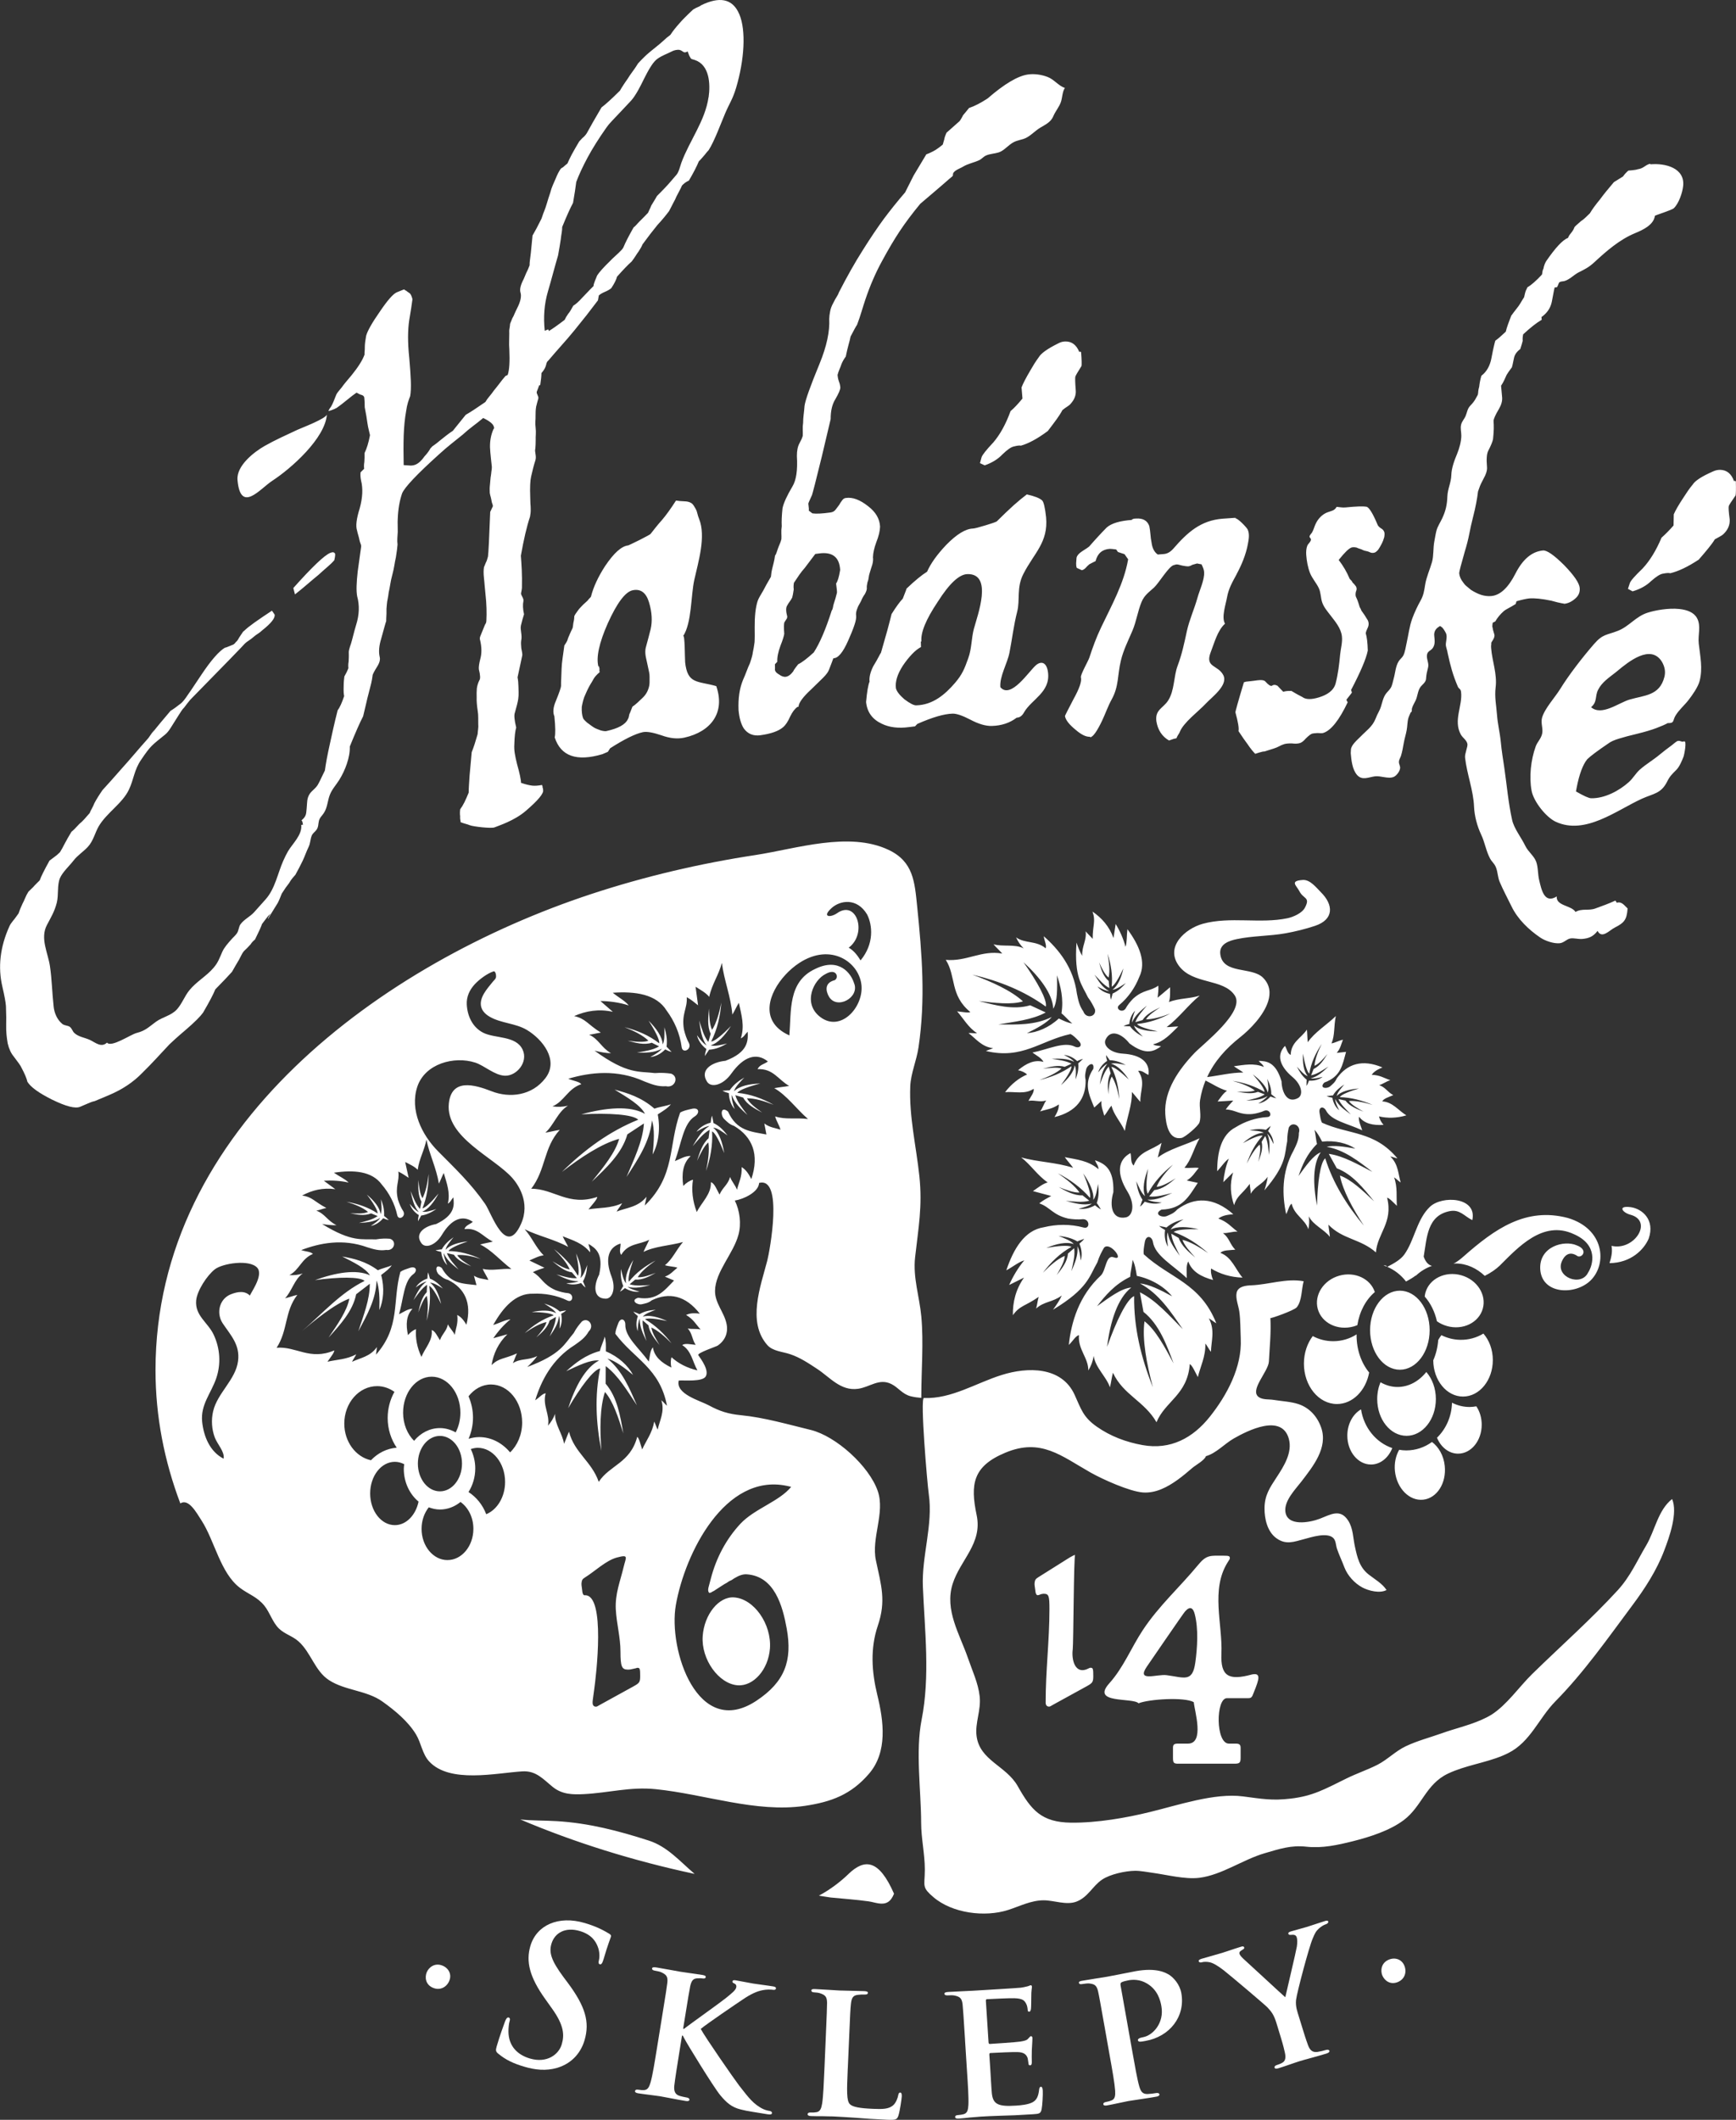 <?xml version="1.0" encoding="UTF-8"?>
<!DOCTYPE svg PUBLIC "-//W3C//DTD SVG 1.1//EN" "http://www.w3.org/Graphics/SVG/1.1/DTD/svg11.dtd">
<!-- Creator: CorelDRAW X6 -->
<svg xmlns="http://www.w3.org/2000/svg" xml:space="preserve" width="101.637mm" height="124.11mm" version="1.1" style="shape-rendering:geometricPrecision; text-rendering:geometricPrecision; image-rendering:optimizeQuality; fill-rule:evenodd; clip-rule:evenodd"
viewBox="0 0 114137 139373"
 xmlns:xlink="http://www.w3.org/1999/xlink">
 <rect x="0" y="0" width="114137" height="139373" fill="#333333" stroke="none"/>
 <defs>
  <style type="text/css">
   <![CDATA[
    .fil0 {fill:white}
   ]]>
  </style>
 </defs>
 <g id="Layer_x0020_1">
  <g id="_200947264">
   <g>
    <g>
     <g>
      <path class="fil0" d="M106302 59351c-40,-39 -56,-110 -102,-138 -376,178 -913,374 -1310,516 -455,168 -870,-24 -1306,229 -252,-435 -1290,-390 -1233,-1019 -820,513 -1007,-459 -1153,-1063 -99,-407 -62,-848 -200,-1224 -141,-381 -525,-652 -705,-1022 -281,-581 -746,-1147 -874,-1716 -252,-1126 -351,-2309 -515,-3432 -82,-558 -178,-1126 -231,-1703 -58,-603 -203,-1159 -248,-1764 -45,-623 -172,-1197 -91,-1826 110,-868 -236,-1758 -294,-2560 -6,-90 -10,-161 -2,-209 11,-47 11,-96 6,-142 -6,-69 271,-337 203,-570 -33,-111 -62,-203 -79,-271 -19,-73 -27,-127 -33,-176 -27,-19 -25,-124 6,-319l169 -85c140,-246 331,-478 570,-687 66,-53 167,-116 304,-187 134,-72 291,-162 467,-271l54 -181c368,-106 642,-164 830,-185 349,-31 837,20 1461,149 312,89 543,144 686,168 143,22 190,32 145,37 256,-21 504,-136 742,-347 221,-185 316,-420 292,-699 -31,-327 -372,-823 -1019,-1493 -674,-668 -1137,-990 -1395,-968 -725,67 -1325,570 -1804,1506 -477,940 -1008,1436 -1591,1489 -118,12 -229,9 -337,-5 -107,-12 -223,-37 -343,-74 -219,-75 -440,-185 -663,-328 -105,-86 -198,-163 -287,-239 -91,-73 -163,-155 -219,-243 -159,-198 -248,-404 -266,-611 -6,-71 114,-541 364,-1411 128,-411 227,-800 300,-1175 72,-371 149,-724 237,-1063 87,-337 157,-646 213,-938 56,-287 97,-548 124,-785 16,-51 49,-140 97,-273 45,-135 130,-314 250,-537 182,-323 266,-589 244,-800 -45,-512 -21,-865 81,-1066 179,-346 285,-604 316,-771 25,-238 40,-458 48,-658 4,-198 -2,-380 -14,-543 10,-141 128,-401 351,-774 161,-275 231,-529 213,-762l-70 -770c81,-124 155,-250 211,-372 60,-125 107,-234 149,-330 60,-101 122,-194 186,-283 62,-86 111,-156 155,-207 23,-25 70,-241 153,-650 49,-217 186,-404 409,-569 70,-216 126,-399 160,-540 -13,-140 -2,-281 31,-429 479,-443 882,-762 1219,-956l-17 -177c376,-268 601,-605 682,-1015 126,-695 192,-1008 198,-936l138 -12c23,-25 64,-110 120,-260 12,-69 105,-116 268,-130 362,-29 717,-423 1016,-576 422,-212 688,-338 1056,-678 795,-736 1657,-1490 2676,-1911 496,-204 1225,-537 1304,-1140 6,-37 1112,-370 1250,-505 324,-316 560,-1008 608,-1457 126,-1181 -1170,-1515 -2157,-1424l-2 -36c-93,10 -219,67 -374,175 -153,106 -302,168 -442,182 -89,32 -217,53 -380,69l-246 22c-130,110 -250,236 -353,387l-599 372c-171,207 -335,402 -494,592 -157,192 -299,374 -426,551 -297,357 -516,660 -659,906 -105,105 -209,202 -308,296 -97,91 -190,164 -279,219 -87,81 -167,151 -244,216 -78,66 -136,122 -179,174 -37,99 -76,178 -118,241 -41,64 -85,119 -126,171 -87,100 -146,202 -184,301 -341,122 -824,638 -1446,1544 -83,147 -139,304 -169,474 -41,74 -62,149 -68,219 -4,72 -17,131 -35,179 -387,413 -703,689 -948,828 -81,148 -132,276 -157,384 -27,108 -50,200 -64,271 -83,125 -159,249 -231,376 -73,124 -149,234 -234,337 -87,105 -159,198 -221,285 -62,92 -116,160 -157,209 -75,196 -149,385 -213,566 -66,185 -116,347 -149,492 -302,288 -531,485 -687,591 -19,50 -48,165 -91,346 -44,179 -95,437 -159,772 -93,526 -316,923 -667,1190 -70,241 -120,482 -144,718 -35,122 -56,226 -62,306 -2,84 -12,160 -31,231 -39,76 -93,175 -165,297 -72,127 -184,268 -333,421 -188,194 -203,441 -304,674 -82,197 -242,349 -293,565 -64,248 17,491 13,741 -4,366 -136,836 -273,1169 -184,447 -370,929 -385,1415 -16,499 -242,900 -260,1398 -19,536 -103,932 -337,1436 -122,261 -308,537 -380,812 -57,216 -93,465 -138,700 -89,458 -35,941 -157,1374 -140,488 -368,975 -450,1492 -58,369 -103,680 -287,1011 -207,366 -405,789 -554,1188 -192,521 -252,1068 -374,1613 -60,259 -102,608 -221,835 -74,139 -215,237 -302,376 -211,340 -219,751 -328,1133 -54,187 -93,447 -190,607 -87,150 -225,262 -329,404 -242,337 -244,769 -444,1136 -91,164 -159,322 -229,496 -211,529 -605,780 -985,1174 -192,198 -618,546 -635,855l-12 246c41,459 97,1068 422,1432 330,366 744,141 1159,83 389,-54 886,192 1250,34 188,-88 387,-357 413,-561 21,-150 -82,-273 -78,-421 2,-146 91,-266 136,-401 85,-273 130,-548 179,-819 48,-289 141,-571 194,-858 53,-274 39,-553 118,-823 33,-106 91,-223 136,-328 12,-30 64,-56 77,-90 19,-64 0,-130 16,-192 52,-194 157,-352 244,-533 126,-269 136,-616 302,-862 120,-178 368,-312 382,-562 15,-284 70,-490 134,-744 66,-260 -91,-511 -78,-771 17,-321 250,-305 390,-511 178,-267 112,-546 91,-831 -16,-216 85,-421 273,-539 163,-103 74,-88 209,-7 105,64 217,271 273,374 157,279 -48,664 25,917 68,251 107,399 109,449 182,834 331,1394 662,2175 72,169 188,129 215,355 110,907 -527,1866 -17,2798 116,216 382,359 434,620 35,182 -184,638 -155,899 126,1114 547,2143 591,3231 27,602 203,1276 469,1834 240,504 323,1086 581,1564 149,269 299,331 407,633 109,311 101,612 236,928 219,516 523,1081 770,1590 407,843 1131,1535 1893,2053 320,216 880,408 1275,371 277,-29 451,-265 688,-312 237,-47 527,54 798,29 440,-37 725,-162 1004,-529 281,550 781,-41 1114,-209 624,-316 808,-504 860,-1267 -201,-177 -377,-475 -701,-377zm-88400 -27742c1225,-796 3488,-2792 3591,-4370 -19,277 -1696,904 -1946,1022 -721,340 -1455,665 -2147,1058 -700,398 -1866,1304 -1785,2238 198,2238 1486,572 2288,52zm30702 -30679c-395,-934 -1151,-1164 -2269,-693l-31 12c-149,64 -256,121 -324,173 -186,78 -320,145 -407,203 -174,160 -339,321 -492,473 -157,152 -294,298 -411,436 -254,285 -449,531 -579,738 -31,35 -83,79 -159,134 -79,55 -153,120 -231,196 -173,162 -409,362 -704,596 -116,93 -227,180 -331,271 -105,88 -198,171 -277,250 -76,76 -155,152 -231,229 -78,78 -147,152 -204,217 -132,212 -256,399 -378,558 -118,160 -225,313 -314,464 -110,156 -207,293 -285,417 -81,120 -151,240 -215,353 -541,538 -948,908 -1215,1107 -448,765 -773,1330 -969,1697 -78,121 -176,228 -292,321 -29,36 -64,72 -103,110 -39,38 -72,74 -101,108 -194,327 -355,606 -486,848 -128,244 -223,444 -289,603 -66,51 -149,116 -244,203 -31,34 -64,59 -101,73 -37,16 -68,42 -99,76 -109,155 -221,367 -326,633 -56,132 -116,274 -186,424 -68,150 -126,324 -176,520 -89,259 -161,487 -219,688 -60,202 -116,369 -170,500 -56,134 -97,244 -124,334 -27,88 -50,147 -60,173 -248,500 -446,871 -589,1109 -48,458 -85,836 -111,1136 -21,162 -39,310 -56,452 -21,140 -29,262 -27,374l-111 277c-51,90 -143,291 -272,611 -207,396 -279,691 -219,886 83,249 12,599 -217,1046 -70,142 -130,264 -174,371 -43,107 -91,206 -143,291l-145 359c-6,91 -19,189 -37,297 -23,108 -27,226 -18,352 0,158 -4,317 -8,485 -8,168 -2,346 12,538 37,821 2,1388 -110,1697l-140 61c-147,170 -281,335 -399,497 -120,159 -240,308 -355,448 -110,155 -217,294 -318,414 -105,123 -188,237 -250,353 -560,390 -992,673 -1294,843 -374,465 -655,816 -845,1049 -169,116 -318,220 -442,319 -126,98 -244,192 -359,285 -211,177 -401,326 -572,438 -12,29 -33,56 -66,76 -31,29 -62,67 -83,121 -91,148 -205,297 -341,441 -192,279 -389,460 -595,548 -132,53 -279,74 -440,53 -91,-5 -157,-11 -202,-13 -46,-4 -91,-6 -136,-10 -16,-716 -16,-1367 2,-1948 21,-579 72,-1110 157,-1584 31,-232 76,-433 126,-599 54,-164 99,-299 143,-404 45,-261 58,-592 43,-994 -15,-397 -50,-896 -101,-1491 -58,-547 -83,-1025 -81,-1436 4,-407 29,-765 76,-1071 101,-592 172,-1053 213,-1378 -52,-219 -120,-358 -207,-410 -122,-81 -188,-128 -196,-146l-78 -33c-8,-19 -25,-34 -52,-45 48,-42 -114,16 -488,174 -244,101 -616,523 -1116,1263 -521,746 -824,1283 -909,1604 -54,289 -85,531 -87,728 2,113 -2,207 -12,289 -8,82 -10,153 -6,217 -132,365 -413,813 -847,1350 -149,171 -277,324 -386,460 -108,132 -198,245 -266,344 -209,242 -327,399 -359,480 -19,54 -45,113 -72,179 -25,67 -62,155 -103,259 -99,240 -186,396 -262,472l-33 81c-19,10 -33,24 -43,51 -23,55 116,18 415,-109 41,-18 66,-36 83,-55 -1,6 -2,12 1,18 151,-106 291,-208 415,-307 124,-95 242,-190 355,-283 213,-176 403,-322 575,-439 27,10 62,27 108,53 43,29 91,50 145,73 169,37 256,111 258,220l23 287c-4,48 -2,100 2,164 6,66 6,121 4,165 40,204 76,390 105,565 31,174 52,335 73,480 25,168 54,315 87,442 33,130 60,245 81,346 -95,503 -217,895 -359,1176l0 312c-2,101 -6,198 -14,286 -27,145 -29,290 -12,436l-234 232c-19,162 -10,344 33,546 132,519 101,1125 -89,1820 -217,686 -275,1172 -176,1459 21,101 45,203 76,299 29,96 56,196 76,299 19,102 48,190 78,262 25,55 37,115 43,180l-229 1648c-41,370 -68,690 -74,955 -8,266 4,494 37,679 163,591 143,1217 -64,1874 -83,276 -147,515 -196,711 -50,197 -95,371 -142,523 -110,312 -159,508 -149,588 2,113 6,214 2,316 -2,98 -6,193 -12,285 -27,142 -31,289 -15,431 -43,110 -83,204 -126,288 -43,83 -87,169 -138,257 -21,162 -33,299 -41,411 -6,116 -8,228 -8,335 -6,247 6,426 35,546 -147,438 -289,751 -430,941 -105,421 -204,819 -287,1194 -83,377 -163,736 -237,1077 -76,339 -138,646 -190,920 -50,273 -91,529 -124,762 -83,166 -157,317 -221,456 -62,135 -124,261 -186,375 -157,339 -426,455 -593,708 -196,304 -159,573 -196,927 -41,357 4,523 -341,810 105,116 52,180 105,280 -41,7 -81,15 -122,24 70,650 -568,1221 -868,1725 -101,174 -204,382 -314,628 -370,835 -537,1835 -1157,2533 -252,283 -511,575 -762,853 -264,291 -661,469 -893,789 -124,171 -105,416 -248,613 -110,150 -246,260 -359,392 -207,235 -461,514 -591,809 -186,420 -266,685 -562,1036 -477,565 -1134,914 -1601,1489 -314,387 -485,885 -816,1254 -380,419 -938,497 -1378,815 -471,342 -686,591 -1271,738 -397,100 -1667,980 -1951,636 -380,359 -777,-16 -1122,-176 -370,-169 -767,-198 -1048,-479 -95,-99 -136,-276 -273,-381 -120,-93 -362,-78 -506,-201 -341,-287 -517,-724 -560,-1140 -99,-901 -116,-1804 -242,-2649 -130,-882 -661,-1833 -198,-2709 275,-524 498,-881 646,-1457 132,-525 15,-1157 209,-1621 167,-396 628,-811 891,-1154 281,-362 628,-564 944,-904 370,-398 469,-941 727,-1373 527,-878 1554,-1494 1975,-2391 327,-692 335,-1277 794,-1951 641,-947 692,-943 1583,-1667 116,-93 236,-236 362,-434 128,-196 281,-444 465,-740 81,-122 153,-235 219,-341 66,-108 136,-194 213,-270 70,-99 138,-185 203,-267 64,-83 126,-157 184,-229 2354,-2399 3550,-3634 3591,-3695 78,-75 169,-146 271,-210 105,-66 204,-143 302,-229 97,-83 196,-158 302,-223 101,-65 192,-136 271,-214 595,-470 864,-815 818,-1039l-176 -255c-465,306 -849,568 -1155,785 -151,108 -283,211 -399,299 -116,95 -213,179 -291,257 -37,17 -81,66 -130,155l-184 275c-70,140 -140,237 -207,284 -70,96 -132,157 -190,179 -393,166 -562,227 -517,187 -405,238 -926,831 -1558,1779 -190,281 -355,528 -496,741 -140,215 -266,398 -378,554 -200,307 -359,503 -473,596 -297,235 -525,398 -686,490 -236,275 -453,531 -649,769 -196,238 -374,453 -531,655 -151,217 209,-331 78,-143 -128,183 -248,357 -358,513 -345,386 -655,745 -934,1071 -281,328 -549,634 -804,917 -519,593 -944,1071 -1277,1431 -110,158 -209,308 -302,458 -93,149 -167,281 -229,395 -54,132 -107,249 -163,350 -60,101 -109,204 -151,310 -118,140 -234,267 -347,395 -111,125 -225,230 -339,325 -225,248 -397,422 -513,511 -179,297 -328,559 -444,782 -114,224 -217,413 -310,560 -76,76 -143,138 -201,186 -58,44 -120,93 -188,143 -132,99 -234,177 -300,226 -349,631 -564,1064 -643,1295 -74,76 -153,154 -231,230 -78,78 -147,149 -204,218 -157,155 -256,252 -306,297 -91,146 -163,287 -217,419 -54,133 -111,255 -174,373 -116,245 -202,459 -258,636 -70,95 -134,182 -188,259 -54,80 -111,152 -172,220 -58,73 -107,136 -147,196 -41,62 -72,120 -95,172 -614,1360 -767,2688 -459,3989 135,581 213,998 231,1257 -2,43 2,168 10,374 10,203 14,484 6,838 -4,245 0,470 21,667 21,200 45,394 79,578 85,363 219,647 395,857 294,382 461,620 498,715 221,413 355,729 403,951 215,348 752,739 1616,1169 917,449 1531,608 1851,472l390 -167c93,-37 186,-79 281,-118 93,-37 190,-70 291,-89l953 -401c860,-364 1581,-845 2163,-1447 310,-305 610,-612 897,-922 287,-308 583,-621 887,-952 78,-75 209,-195 390,-362 182,-164 430,-380 737,-641 548,-473 911,-838 1091,-1089 204,-351 372,-651 508,-908 134,-254 234,-462 297,-623 477,-483 841,-872 1097,-1153 163,-289 314,-552 459,-790 60,-113 116,-217 163,-316 48,-98 99,-179 157,-249 79,-76 157,-153 236,-230 76,-75 145,-148 204,-217 79,-124 178,-231 294,-322 250,-501 403,-843 461,-1019 97,-133 190,-253 275,-365 83,-115 166,-209 242,-284 140,-192 -229,404 -103,284 45,-107 587,-953 628,-1033 41,-85 74,-155 97,-207l161 -397c171,-272 335,-508 494,-707 62,-114 130,-214 202,-299 76,-88 140,-162 201,-233 174,-315 333,-620 473,-910 143,-297 246,-618 392,-913 124,-259 105,-492 207,-748 70,-168 211,-239 314,-384 134,-186 108,-375 157,-581 56,-227 192,-319 322,-516 244,-368 242,-799 397,-1199 138,-362 415,-657 620,-984 380,-609 717,-1473 694,-2197 366,-903 657,-1568 876,-1988 73,-293 138,-571 196,-828 56,-253 116,-493 176,-718 58,-220 111,-424 155,-607 41,-182 74,-355 93,-519 -4,-66 103,-275 327,-633 143,-236 188,-444 136,-621 -70,-320 -37,-708 101,-1162 97,-350 169,-619 223,-805 52,-188 89,-307 110,-361 0,-107 2,-219 10,-332 8,-113 10,-224 8,-334 -2,-110 0,-203 11,-285 10,-84 16,-145 18,-190 6,-91 23,-195 50,-319 23,-119 48,-261 66,-425 39,-168 72,-349 103,-537 29,-188 74,-397 134,-619 60,-223 103,-429 134,-617 31,-190 64,-368 103,-540 60,-377 97,-656 108,-839 -16,-144 -23,-287 -12,-422 8,-134 16,-270 25,-407 2,-153 0,-303 -4,-445 -6,-137 -4,-276 4,-414 23,-624 118,-1181 285,-1671 161,-398 975,-1259 2442,-2582 269,-245 535,-475 800,-685 262,-211 508,-406 740,-594 221,-204 450,-392 684,-569 234,-174 455,-353 667,-529 415,199 647,386 698,564 33,73 25,131 -23,171 -159,355 -235,752 -227,1188 12,235 31,460 54,669 23,212 45,423 68,632 -4,46 -6,91 -8,136 -4,46 -12,105 -25,177 -6,91 -19,174 -29,245 -16,72 -23,151 -31,244 -6,89 -14,173 -23,256 -10,82 -19,167 -23,255 -6,92 -6,171 -2,234 6,64 6,119 4,162 19,102 41,192 64,271 21,78 39,158 52,241 15,84 31,153 56,207 25,55 33,108 31,152l-174 371c-66,1721 -114,2699 -147,2933 -50,197 -95,327 -134,386l-130 318c-31,191 -31,423 -2,696 16,148 33,299 43,458 12,160 31,347 53,556 41,356 64,688 73,995 10,303 4,570 -8,793 0,111 -29,200 -87,270l-161 396 -147 361c-43,104 -48,196 -17,270 108,461 111,866 17,1214 -83,324 -116,558 -99,704 95,378 105,616 37,711 -85,166 -140,345 -169,532 -8,92 -10,187 -15,288 0,99 0,202 2,313 -8,245 15,533 66,863 27,165 39,327 37,480 0,155 0,287 2,396 10,128 8,249 -10,367 -14,115 -27,221 -31,310 -72,250 -138,471 -200,663 -64,191 -126,368 -190,525 -58,598 -103,1113 -140,1547 -15,224 -27,430 -39,609 -12,182 -17,350 -19,504 -97,236 -190,448 -279,630 -89,179 -184,335 -281,464 -21,162 -21,317 -2,466 -8,88 -2,164 10,225 17,58 21,110 19,156 105,42 209,76 308,103 97,23 198,58 306,100 213,86 1413,226 1618,138 281,-117 1296,-432 2054,-1082 810,-696 1190,-1152 1139,-1371 2,-48 -2,-88 -19,-125 -16,-39 -23,-81 -19,-126l-35 -83c-269,48 -481,63 -644,42 -207,-24 -453,-85 -737,-185 4,-45 -2,-109 -15,-190 -15,-85 -29,-175 -50,-277 -21,-104 -48,-217 -81,-346 -35,-129 -73,-272 -116,-431 -64,-258 -114,-490 -147,-696 -33,-207 -41,-399 -29,-583 14,-534 58,-902 124,-1108 -122,-498 -151,-828 -85,-987 114,-401 190,-694 217,-885 23,-162 29,-313 25,-453 -6,-143 -8,-266 -10,-376 -4,-219 -23,-422 -58,-603 157,-727 260,-1210 312,-1451 4,-48 -2,-110 -14,-192 -15,-82 -31,-174 -52,-275 -21,-211 -25,-374 -8,-492 87,-365 -85,-725 -14,-1008 68,-280 134,-523 202,-728 -78,-342 -91,-633 -39,-875 31,-190 -188,-387 -155,-520 29,-135 50,-248 56,-339 10,-443 4,-843 -12,-1200 -19,-353 -37,-660 -58,-916 188,-1067 386,-1922 601,-2563 15,-72 25,-148 35,-231 10,-78 12,-175 10,-285 0,-107 -6,-226 -19,-355 -8,-128 -12,-270 -12,-423 -23,-628 -4,-1076 58,-1343 91,-415 184,-770 279,-1061 97,-292 -68,-575 0,-783 4,-89 10,-181 17,-271 6,-92 6,-189 6,-301 -4,-105 0,-230 8,-366 8,-135 4,-276 -12,-423 -19,-146 -23,-287 -17,-423 10,-137 15,-258 12,-365 -4,-218 8,-425 39,-611 48,-202 97,-373 140,-523 48,-152 -149,-331 -97,-464 56,-131 101,-257 140,-371 39,-116 45,22 89,-89 48,-302 73,-556 76,-754 430,-494 229,-652 461,-835 293,-346 582,-678 866,-996 285,-318 564,-644 841,-982 275,-338 541,-669 800,-997 256,-327 504,-653 746,-974l58 -322c97,-87 231,-165 397,-236 186,-78 328,-161 425,-246 200,-305 327,-553 374,-750 403,-456 725,-791 965,-1002 99,-128 182,-248 248,-351 64,-105 132,-206 203,-302 122,-182 209,-339 262,-472 349,-478 676,-903 979,-1273 167,-181 312,-345 436,-496 124,-150 234,-291 333,-423 95,-192 186,-368 271,-526 89,-157 161,-303 215,-439 70,-138 140,-266 200,-381 62,-113 116,-223 159,-329 134,-145 287,-254 455,-326 308,-525 523,-947 653,-1265 79,-77 147,-150 204,-218 60,-67 118,-138 178,-205 99,-130 188,-234 264,-313 384,-599 795,-1739 1087,-2423 294,-687 488,-914 717,-1672 547,-1834 665,-3780 212,-4843zm-2019 5458c-225,1563 -1252,2858 -1787,4311 -81,225 -163,603 -316,784 -147,175 -281,328 -399,464 -118,138 -229,263 -339,376 -105,111 -204,214 -295,306 -93,94 -178,182 -256,257 -62,114 -126,225 -192,328 -64,107 -124,202 -176,289 -41,107 -85,201 -126,284 -41,84 -74,154 -95,207 -107,108 -207,214 -299,308 -93,94 -178,179 -256,255 -74,77 -145,148 -203,218 -58,70 -124,126 -190,178 -327,578 -550,1015 -667,1306 -25,54 -62,109 -114,163 -54,57 -120,121 -196,199 -78,78 -165,157 -262,243 -95,85 -198,182 -304,294 -438,425 -721,745 -853,953l-145 357c-64,161 -95,273 -89,337 -157,154 -296,293 -415,423 -122,128 -235,250 -343,357 -228,253 -417,420 -576,513 -64,114 -122,214 -172,302 -51,88 -105,165 -165,234 -110,157 -186,288 -229,393 -448,344 -798,590 -1041,737 -15,-81 -40,-115 -74,-99l-196 82c-97,-906 -29,-1763 203,-2563 118,-401 229,-800 337,-1197 108,-399 219,-797 337,-1200 31,-187 62,-371 97,-554 33,-179 60,-349 81,-509 18,-164 39,-310 62,-439 21,-131 31,-251 29,-359 293,-718 529,-1247 715,-1591 101,-592 172,-1050 211,-1375 176,-470 424,-1004 744,-1602 320,-596 734,-1254 1242,-1976 83,-122 211,-278 387,-460 176,-183 384,-405 628,-662 244,-257 448,-474 614,-655 89,-104 163,-201 223,-294 362,-550 519,-964 818,-1518 159,-295 407,-727 669,-919 308,-226 659,-338 998,-513 101,-54 330,-108 461,-81 246,51 262,272 537,99 45,90 74,212 124,310 132,246 105,169 355,257 969,329 1024,1580 903,2441zm-27190 32691c299,-235 573,-462 822,-677 250,-217 490,-415 717,-602 225,-206 424,-381 601,-533 178,-153 327,-297 444,-435 48,-196 66,-336 54,-419 -48,-113 -155,-132 -324,-62 -391,165 -1199,937 -2424,2310l109 418zm25650 4438c-21,-200 -12,-1874 -134,-1688 578,-883 504,-2646 736,-3702 259,-1169 779,-2845 322,-3995 -58,-145 -95,-266 -118,-368 -27,-125 -64,-226 -105,-294 -89,-166 -167,-282 -231,-346 -99,-86 -229,-136 -391,-156 -83,-7 -176,-13 -283,-18 -108,-2 -228,-15 -364,-38l-39 8c-335,523 -641,947 -913,1267 -151,166 -287,328 -411,484 -124,163 -237,305 -343,434 -18,29 -256,160 -707,390 -479,234 -729,357 -754,362 -442,43 -948,497 -1529,1363 -457,706 -762,1368 -920,1981 4,26 -48,92 -155,193 -41,62 -95,119 -163,176 -66,55 -132,115 -198,180 -64,69 -130,134 -194,202 -64,66 -116,132 -155,190 -124,162 -203,282 -238,371 -2,106 -12,196 -23,263 -10,69 -25,130 -39,185 -18,165 -35,274 -48,329 -72,148 -134,271 -176,376 -45,101 -83,193 -120,281 -27,113 -66,207 -114,284 -51,76 -95,146 -134,208 -41,298 -78,579 -116,836 -37,259 -60,494 -66,708 -6,215 -14,420 -23,619 -10,203 -17,369 -12,499 -4,106 -118,436 -341,986 -178,409 -209,747 -97,1012 70,698 76,1159 21,1382 399,1237 1444,1605 3134,1104l362 -155 147 -233c930,-594 1645,-950 2151,-1059 252,-55 663,16 1235,210 543,198 1043,250 1496,149 1750,-388 2701,-1642 2097,-3387 -1237,-353 -1900,-111 -2049,-1593zm-2267 -2152c-114,453 -202,780 -260,990 -60,211 -87,330 -83,352 -16,164 -6,334 31,511l140 644c27,128 51,239 72,341 23,100 31,204 29,309 8,292 0,491 -29,603 -68,307 -209,559 -430,765 -110,105 -219,208 -329,311 -110,101 -223,194 -339,271l-153 389c-39,66 -64,136 -73,217 -8,81 -33,151 -72,214 -161,352 -634,613 -1418,784 -74,15 -196,1 -364,-43 -87,-35 -173,-67 -260,-99 -87,-35 -161,-72 -221,-114 -64,-38 -132,-90 -215,-151 -79,-62 -149,-111 -209,-153 -166,-149 -254,-250 -262,-297 -70,-198 -97,-442 -83,-740 25,-134 52,-274 91,-413 35,-138 89,-285 163,-434 122,-289 262,-560 420,-803 74,-148 153,-272 238,-372 87,-94 174,-182 262,-252 -21,-100 -23,-164 -4,-197l-39 -190 -39 10c-155,-600 48,-1547 616,-2833 607,-1344 1151,-2069 1630,-2176 529,-114 893,152 1085,799 192,643 227,1231 104,1759zm38521 -3607c330,-607 620,-1303 744,-1985 58,-302 124,-662 -10,-955 -62,-137 -680,-789 -831,-739 89,-29 66,-37 -74,-29 -118,9 -364,25 -736,52 -1451,111 -2323,904 -3242,1963 -196,225 -409,347 -643,362l-386 31c-223,-150 -360,-411 -409,-780 -37,-188 -62,-362 -72,-527 -15,-185 -40,-370 -75,-556 -124,-364 -417,-535 -882,-502l-143 10c-43,29 -91,44 -136,46l37 33c-816,57 -1380,227 -1688,509 -196,201 -395,409 -591,623 -194,215 -382,420 -554,620 -23,28 -179,131 -469,316 -204,135 -324,271 -359,416 -15,144 -23,264 -27,370 -4,106 8,206 41,299l327 152c93,-8 194,-74 304,-200 43,-51 83,-88 114,-114 33,-26 62,-52 83,-75 91,-52 170,-92 240,-124 68,-29 124,-56 169,-83 128,-503 436,-771 928,-806 45,-4 188,9 425,39l118 168 432 143 238 337c-279,1597 -1085,3022 -1773,4468 -318,663 -554,1316 -781,2006 -81,236 -595,1123 -551,1292 66,252 -101,733 -496,1444 -370,711 -555,1072 -553,1096 41,256 275,557 698,901 376,325 692,479 953,460l2 35c184,-12 452,-382 798,-1113 215,-455 380,-944 624,-1383 475,-862 368,-1572 598,-2533 161,-690 483,-1323 760,-1972 262,-615 351,-1290 601,-1893 184,-442 469,-631 818,-947 314,-283 957,-1380 1292,-1477l174 -46c68,-6 201,19 392,76 190,33 298,51 318,46 95,18 213,-15 345,-97 184,-57 290,-87 313,-89l250 51 37 -3c105,204 168,375 176,516 33,513 -302,1197 -438,1694 -205,737 -531,1437 -696,2188 -171,795 -324,1525 -610,2284 -264,702 -196,1636 -630,2293 -327,498 -854,590 -767,1335 91,581 365,1010 833,1281 229,-89 388,-134 485,-143 37,-95 79,-174 122,-238 43,-64 74,-114 95,-166 234,-629 1248,-1374 1713,-1875 395,-428 1486,-1209 1157,-1869 -347,-690 -1229,-491 -830,-1516 240,-612 440,-1417 938,-1873 -246,-419 52,-1269 134,-1732 103,-576 347,-996 630,-1515zm-24250 492c33,-97 56,-193 66,-290 10,-98 33,-194 66,-294 33,-99 62,-192 85,-279 23,-86 53,-178 89,-277 43,-174 60,-330 39,-469 8,-283 81,-613 219,-988 159,-399 240,-740 248,-1027 -23,-517 -287,-965 -787,-1346 -533,-423 -1021,-605 -1459,-540 -95,10 -171,55 -231,136 -101,130 -168,235 -205,311 -39,54 -83,106 -120,160 -39,54 -81,104 -120,158 -81,107 -190,169 -331,187 -556,78 -955,98 -1197,60l-237 -181c14,-47 8,-201 -29,-457 -4,-23 78,-210 242,-568 16,-47 81,-281 188,-696 107,-417 258,-1031 457,-1837l581 -2458c-2,-545 101,-985 316,-1322 209,-359 318,-614 320,-755 -6,-45 -12,-94 -18,-140 -10,-69 -31,-148 -68,-237 -39,-113 -64,-204 -74,-273 -8,-71 -16,-128 -23,-176 31,-121 72,-246 126,-371 56,-125 97,-237 130,-337 70,-174 166,-344 285,-501 29,-146 56,-277 87,-402 31,-124 62,-244 93,-368 62,-222 110,-406 136,-549 225,-434 366,-691 426,-770 122,-322 221,-624 302,-893 83,-269 163,-529 248,-780 302,-893 659,-1724 1076,-2488 414,-767 806,-1433 1178,-1993 372,-560 820,-1158 1349,-1799l1047 -892c169,-143 349,-297 539,-463 188,-167 368,-324 539,-464 19,-29 27,-52 27,-75 -33,-278 453,-418 647,-540 351,-216 723,-267 1081,-436 159,-75 283,-237 456,-311 259,-110 548,-114 825,-200 272,-85 525,-349 752,-523 314,-242 533,-256 876,-361 395,-120 736,-521 1091,-734 347,-209 707,-367 868,-756 136,-333 403,-626 508,-963 87,-264 91,-679 256,-898 -428,-146 -711,-567 -1147,-729 -395,-149 -853,-218 -1273,-160 -674,94 -1560,621 -2657,1574 -454,299 -864,510 -1225,630 -81,105 -157,200 -227,279 -73,82 -128,148 -169,200 -35,78 -74,149 -112,211 -37,67 -77,125 -118,178l-854 756c-91,201 -140,351 -151,448 -16,49 -33,104 -48,164 -16,62 -33,118 -47,168 -234,197 -444,344 -632,443 -186,94 -339,166 -451,201 -153,258 -434,725 -836,1395l-556 1104c-511,594 -973,1172 -1395,1736 -417,568 -885,1258 -1397,2076 -517,813 -1033,1731 -1556,2750 -33,99 -85,200 -153,305 -68,105 -138,231 -213,384 -114,205 -188,396 -219,581 -35,182 -56,342 -58,487 42,822 -167,1797 -626,2924 -622,1505 -953,2439 -998,2801 -17,213 -37,411 -60,592 -23,180 -33,356 -33,517 -25,172 -33,327 -25,467 6,139 6,270 0,388 -31,125 -103,287 -215,490 -114,205 -171,486 -169,840 56,917 -41,1581 -291,1994 -364,615 -585,1097 -655,1439 -51,478 -68,871 -50,1179 -25,165 -31,322 -25,462 8,140 8,271 2,389 -33,122 -68,235 -116,336 -43,101 -85,201 -118,298 -33,100 -62,188 -89,262 -23,74 -58,139 -97,192 -23,168 -50,313 -81,437 -31,120 -62,243 -91,367 -31,122 -51,226 -64,310 -12,84 -25,174 -33,271 -211,359 -382,667 -513,923 -74,127 -149,250 -215,365 -68,116 -118,224 -151,324 -132,419 -194,995 -188,1728 4,190 4,366 4,532 0,167 -6,306 -12,427 -35,266 -74,496 -118,690 -8,119 -70,352 -188,699 -72,153 -145,322 -213,509 -70,187 -149,383 -240,583 -229,553 -328,1217 -294,1993 48,513 163,913 343,1196 264,364 628,514 1093,450 694,-96 1192,-271 1487,-524 169,-140 327,-376 469,-705 74,-152 153,-281 231,-387 81,-103 163,-186 250,-248l70 -9c10,-260 289,-641 835,-1144 314,-304 572,-557 781,-763 207,-207 339,-384 390,-533 68,-177 126,-319 167,-432 45,-113 85,-219 118,-318 308,7 632,-381 975,-1162 180,-403 318,-743 407,-1014 95,-275 130,-481 114,-619 -21,-141 4,-297 77,-472 31,-100 74,-188 122,-265 48,-77 89,-155 126,-231 72,-176 155,-329 256,-462 93,-177 134,-312 122,-406 -10,-70 7,-202 50,-399zm-2079 111c54,396 72,607 52,632 -29,123 -62,238 -93,350 -33,111 -64,218 -99,314 -33,102 -56,192 -66,276 -15,87 -39,154 -81,208 -395,1238 -789,2155 -1180,2753 -422,388 -760,651 -1027,780l-182 238c-78,106 -126,185 -145,232 -159,214 -322,328 -483,351 -138,20 -287,-33 -446,-151 -205,-115 -296,-243 -266,-390l-4 -283 155 -162c-17,-282 54,-634 209,-1058 140,-352 223,-611 248,-780 -29,-375 -27,-624 4,-745l174 -273 21 -108c-99,-366 -97,-616 2,-745 39,-76 87,-154 147,-234 60,-80 118,-169 173,-274 31,-121 54,-225 66,-310 10,-82 25,-163 37,-234 -19,-140 -15,-281 12,-430 118,-182 236,-357 353,-525 118,-171 240,-320 362,-458l690 -914 244 -32c882,-123 1345,241 1391,1085 -76,460 -165,756 -266,887zm59138 -5780c27,-105 33,-419 19,-934l-79 -42 -39 37c-169,-491 -475,-743 -913,-752 -157,-1 -312,31 -469,105 -732,320 -1178,609 -1337,864 -107,127 -213,266 -320,421 -105,155 -198,294 -279,421 -322,485 -535,857 -645,1112l-15 736c-266,305 -531,572 -791,803 -355,844 -771,1520 -1246,2027 -504,484 -781,798 -835,953l-126 384 305 163c498,-146 901,-369 1217,-674 343,-304 605,-467 787,-490 235,-45 388,-57 466,-25 527,-122 1156,-419 1878,-895 244,-280 455,-526 630,-745 178,-215 321,-412 428,-590 134,-76 246,-137 341,-189 95,-50 167,-100 221,-151 295,-278 436,-597 417,-964 -66,-489 -87,-788 -60,-890 29,-78 176,-307 443,-688zm-25223 12953l-56 -168c630,-1203 996,-2066 1099,-2593 -12,-512 -58,-888 -134,-1136 17,-104 56,-215 116,-333 91,-176 99,-349 20,-520 -161,-270 -302,-484 -423,-641 -21,-68 -58,-140 -108,-224 -27,-88 -60,-191 -95,-301 -33,-115 -89,-243 -159,-392 -29,-91 -27,-202 6,-335 58,-116 60,-227 4,-332 -87,-122 -164,-208 -229,-260 -15,-43 -40,-86 -74,-124 -37,-37 -74,-74 -112,-114 -190,-456 -434,-868 -724,-1245 387,-489 669,-762 847,-820 89,-25 201,-23 335,6 58,31 128,59 209,81 83,26 153,52 209,85 60,29 130,50 207,61 78,15 146,35 204,63 116,64 231,76 343,42 66,-20 147,-84 238,-185 66,-96 149,-229 240,-408 62,-117 114,-257 161,-420 27,-155 29,-264 6,-332 -35,-113 -112,-199 -229,-259 -124,-85 -198,-170 -227,-261 -291,-694 -523,-1073 -693,-1148 -237,-46 -710,-29 -1421,43 -179,18 -386,-26 -566,-41 -4,7 -8,15 -12,23 -128,229 -355,250 -591,338 -343,130 -616,419 -773,753 -89,191 -128,364 -225,546 -54,108 -157,168 -180,290 -15,74 112,115 91,225 -27,147 -179,244 -234,372 -72,173 -89,415 -74,609 29,395 102,817 248,1193 139,351 434,680 581,1001 134,289 118,610 213,910 104,322 329,584 533,849 320,418 707,858 771,1400 48,402 -81,816 -118,1214 -57,628 -134,1259 -291,1872 -130,508 -589,771 -1083,926 -516,162 -886,155 -1112,-20 -237,-119 -407,-214 -513,-279 -108,-65 -174,-106 -204,-121 -223,-4 -399,14 -535,57 -35,-35 -72,-74 -108,-111 -39,-41 -74,-76 -111,-114 -70,-78 -128,-132 -161,-171 -149,-77 -270,-74 -370,5 -89,30 -228,-63 -417,-274 -78,-97 -260,-126 -541,-89 -140,23 -272,37 -388,51 -120,15 -238,26 -358,40l-134 40c-384,1276 -568,1939 -556,1981 174,631 242,1044 201,1228 240,364 442,658 610,878 93,140 182,259 261,357 78,97 155,184 229,259l266 -85c157,-48 273,-74 345,-70l603 -191c134,-44 256,-91 359,-149 103,-58 213,-105 324,-140 114,-37 281,-51 502,-50 229,29 409,21 544,-23 114,-35 240,-134 384,-302 188,-186 327,-289 415,-317 45,-16 163,-28 355,-39 180,18 302,13 372,-4 511,-162 1048,-836 1610,-2018l-87 -159c14,-29 78,-108 182,-240 107,-132 165,-213 183,-243zm22687 -4898c-203,-374 -651,-544 -1168,-597 -723,-73 -1579,86 -2072,242 -779,243 -1215,898 -1946,1188 -773,307 -994,194 -1597,890 -734,846 -1632,2000 -2215,2947 -339,548 -1015,1273 -1188,1880 -99,359 83,720 4,1060 -78,339 -312,522 -424,835 -316,876 -440,1994 -268,2909 130,705 952,1746 1589,2039 1940,897 3994,-757 5672,-1519 756,-341 1257,-327 1657,-1134 169,-343 320,-481 593,-754 219,-220 372,-601 485,-891 29,-73 234,-1051 31,-988 -201,66 -236,-75 -432,-23 -72,18 -322,236 -392,289 -264,194 -554,413 -771,595 -415,351 -901,631 -1306,988 -283,250 -446,568 -727,823 -642,578 -1601,1087 -2483,1068 -155,-2 -488,-153 -998,-448l42 -234c173,-900 409,-1528 700,-1886 236,-228 709,-576 1419,-1058 130,-99 353,-199 666,-294 314,-97 715,-206 1210,-322 492,-122 903,-242 1232,-366 324,-122 576,-230 762,-332 465,10 312,-165 516,-499 246,-399 576,-660 860,-1029 246,-316 618,-847 721,-1240 218,-835 37,-1625 -56,-2456 -66,-578 169,-1163 -116,-1684zm-2143 3872c-316,1238 -1310,1200 -2287,1486 -719,211 -1839,1106 -2533,502 425,-355 242,-706 459,-1139 256,-508 709,-795 1136,-1134 43,-33 85,-68 128,-103 748,-627 2190,-1783 2926,-624 200,338 258,676 171,1013zm-39060 -17935c272,-291 390,-598 357,-927 -39,-485 -45,-777 -27,-882 25,-76 159,-309 405,-698 21,-105 14,-409 -27,-918l-76 -37 -37 40c-192,-480 -504,-714 -938,-700 -153,3 -306,46 -454,128 -707,350 -1133,654 -1279,913 -97,131 -196,273 -293,429 -97,157 -182,300 -256,430 -291,493 -486,868 -581,1123l60 729c-298,364 -558,640 -781,825 -310,851 -686,1536 -1130,2056 -472,500 -729,828 -777,980l-105 386 312 145c480,-168 870,-407 1166,-721 322,-313 572,-486 752,-520 228,-59 382,-75 457,-52 506,-140 1097,-462 1773,-964 223,-288 411,-544 573,-764 159,-220 289,-423 384,-606 126,-103 231,-182 320,-235 86,-54 155,-107 205,-160zm-2259 17164c-461,392 -1653,2254 -2339,1444 -62,-711 459,-1558 599,-2272 176,-900 277,-1798 506,-2691 203,-788 -58,-1573 409,-2486 700,-1371 1645,-2067 1492,-3726 -70,-639 -157,-1007 -261,-1105 -157,-148 -494,-281 -1006,-395 -252,188 -537,425 -862,712 -322,291 -696,647 -1118,1067 -102,54 -343,136 -721,250 -454,140 -734,210 -836,215 -486,14 -1075,372 -1769,1083 -595,629 -1013,1213 -1252,1756 -178,110 -376,254 -599,439 -226,184 -476,408 -748,669 -25,78 -58,176 -107,293 -48,116 -95,238 -142,367 -198,209 -444,545 -738,1015 -68,282 -161,635 -275,1061 -118,425 -258,919 -422,1483 -25,25 -72,111 -145,255 -72,144 -194,356 -365,639 -192,387 -273,728 -240,1003 -95,231 -171,682 -229,1345 68,664 414,1139 1033,1426 492,242 1093,315 1806,219l380 -48 149 -158c984,-435 1756,-662 2318,-677 254,-8 639,121 1157,389 546,291 1021,432 1428,420 638,-18 1182,-200 1630,-543 206,-6 365,-127 489,-357 490,-850 1732,-1315 1573,-2613 -84,-690 -454,-771 -796,-479zm-4075 -2416c-182,687 -135,1298 -381,1972 -237,662 -382,1039 -853,1593 -675,787 -1471,1459 -2562,1489 -155,7 -415,-129 -777,-398 -314,-272 -500,-509 -556,-714 -62,-431 89,-933 457,-1502 194,-287 392,-535 593,-746 194,-209 397,-368 597,-476l-12 -384 42 36c-68,-582 289,-1460 1074,-2629 759,-1195 1405,-1798 1941,-1816 1715,-46 663,2723 438,3576z"/>
     </g>
    </g>
   </g>
   <g>
    <path class="fil0" d="M28058 129669c122,-302 514,-649 1033,-436 409,166 622,576 450,996 -171,422 -603,653 -1060,469 -507,-205 -562,-693 -424,-1029z"/>
    <path class="fil0" d="M32770 135035c-176,-147 -194,-221 -114,-494 198,-686 469,-1419 541,-1616 66,-184 145,-308 244,-281 111,33 93,151 62,250 -48,161 -74,436 -74,667 4,1006 643,1556 1416,1781 1122,328 1893,-271 2087,-930 180,-612 159,-1240 -638,-2354l-440 -618c-1058,-1475 -1277,-2486 -984,-3497 403,-1369 1837,-2021 3571,-1512 812,238 1297,515 1597,696 105,60 155,116 130,203 -48,161 -202,508 -485,1481 -83,275 -149,364 -248,333 -87,-25 -101,-112 -58,-261 31,-111 83,-514 -85,-917 -118,-294 -370,-773 -1180,-1009 -921,-271 -1640,101 -1858,847 -169,574 -10,1097 796,2186l271 362c1176,1575 1459,2595 1114,3779 -211,724 -738,1504 -1806,1826 -742,217 -1471,126 -2132,-70 -724,-208 -1259,-463 -1726,-855z"/>
    <path class="fil0" d="M44914 133382l54 8c450,-347 2354,-1699 2746,-2015 378,-308 663,-527 694,-719 21,-114 -19,-198 -118,-242 -99,-44 -145,-77 -134,-141 12,-76 81,-93 196,-76 242,37 853,165 1163,215 345,56 978,130 1325,190 118,19 188,58 176,134 -12,77 -83,105 -186,87 -165,-25 -457,-23 -674,23 -380,70 -777,244 -1323,616 -415,275 -2354,1593 -2762,1934 312,578 2161,3244 2529,3728 428,529 787,1074 1349,1415 312,196 543,234 672,253 89,17 145,78 132,142 -12,77 -81,105 -285,73l-988 -160c-335,-56 -539,-91 -779,-155 -595,-146 -930,-440 -1347,-940 -420,-502 -2182,-3368 -2370,-3742l-91 -170 -52 -8 -159 986c-161,1000 -299,1860 -353,2339 -23,312 45,533 320,630 149,50 403,103 546,128 89,17 143,89 134,141 -12,78 -108,101 -236,78 -630,-101 -1432,-269 -1713,-314 -254,-42 -981,-122 -1430,-192 -140,-25 -211,-74 -198,-151 6,-52 56,-110 196,-87 167,27 297,35 405,27 237,-15 335,-209 425,-525 128,-454 266,-1312 428,-2314l312 -1922c269,-1653 316,-1963 359,-2310 35,-378 -50,-508 -390,-670 -87,-43 -275,-84 -442,-112 -118,-18 -188,-70 -173,-146 10,-77 105,-89 271,-66 591,95 1306,238 1574,281 269,46 1081,151 1455,213 167,29 237,64 227,142 -12,79 -85,105 -174,91 -116,-18 -180,-16 -327,-12 -318,0 -432,138 -519,518 -68,347 -120,653 -386,2308l-80 487z"/>
    <path class="fil0" d="M55737 136017c-60,1416 -91,2116 147,2333 188,178 628,262 1508,299 612,27 1054,31 1352,-254 151,-136 281,-442 314,-651 19,-103 47,-166 138,-163 79,4 99,122 93,253 -6,130 -118,944 -223,1267 -89,242 -142,293 -739,266 -818,-37 -1479,-77 -2050,-128 -573,-35 -1052,-70 -1519,-91 -130,-4 -378,-2 -649,-13 -275,0 -560,0 -793,-10 -143,-6 -219,-47 -217,-126 2,-52 43,-114 186,-110 170,8 302,0 405,-21 235,-43 310,-246 364,-570 72,-465 109,-1335 153,-2347l83 -1948c70,-1674 85,-1987 87,-2337 -10,-380 -109,-498 -467,-618 -91,-31 -233,-50 -376,-56 -130,-6 -192,-48 -190,-124 4,-79 83,-103 252,-93 531,23 1259,78 1571,93 272,12 1207,25 1649,43 169,6 246,37 244,114 -4,81 -70,114 -213,110 -130,-6 -314,0 -444,19 -314,37 -411,192 -455,578 -39,349 -54,663 -124,2337l-85 1948z"/>
    <path class="fil0" d="M63448 134100c-108,-1674 -126,-1986 -162,-2335 -51,-376 -161,-485 -533,-566 -91,-21 -287,-21 -457,-9 -116,7 -196,-29 -201,-107 -4,-77 85,-108 252,-118 598,-39 1325,-59 1649,-82 364,-23 2895,-171 3114,-198 207,-27 384,-77 475,-97 64,-16 126,-58 179,-62 64,-4 81,46 83,99 6,76 -49,211 -45,719 -4,116 0,599 -19,729 -8,54 -27,186 -116,192 -79,4 -95,-48 -102,-138 -4,-79 -29,-273 -103,-397 -103,-188 -205,-337 -777,-353 -196,-15 -1563,50 -1796,64 -50,2 -75,41 -70,107l175 2723c5,66 21,116 85,112 260,-14 1738,-112 1996,-155 270,-43 438,-81 533,-203 87,-83 122,-151 174,-153 52,-2 93,45 97,109 6,64 -10,248 -39,810 -8,223 -8,665 -2,744 4,91 2,248 -101,254 -78,4 -108,-33 -112,-85 -21,-116 -29,-256 -64,-399 -78,-217 -231,-378 -663,-387 -208,-14 -1506,43 -1791,62 -54,2 -62,56 -60,122l58 880c25,376 73,1310 105,1634 75,750 434,897 1601,822 300,-19 779,-64 1068,-215 277,-146 392,-388 442,-847 19,-118 39,-169 118,-176 91,-4 112,134 120,252 17,246 -27,1004 -76,1229 -62,289 -163,297 -591,325 -858,57 -1546,87 -2104,97 -560,21 -989,35 -1329,60 -126,8 -374,37 -647,53 -270,29 -556,62 -789,77 -143,8 -221,-25 -225,-102 -4,-54 31,-122 171,-128 169,-15 298,-33 399,-64 234,-70 283,-281 302,-608 23,-471 -33,-1339 -101,-2354l-123 -1942z"/>
    <path class="fil0" d="M72616 133213c-294,-1651 -347,-1961 -424,-2302 -91,-368 -213,-465 -589,-506 -95,-8 -289,15 -457,41 -114,23 -198,-2 -211,-79 -15,-78 70,-119 238,-142 589,-105 1310,-206 1628,-264 463,-83 1354,-266 1864,-362 1409,-253 2002,119 2211,242 283,186 690,618 794,1205 272,1537 -761,2856 -2359,3139 -52,10 -283,52 -335,48 -64,10 -147,-12 -161,-91 -17,-89 103,-163 345,-204 628,-114 1397,-923 1197,-2037 -62,-357 -227,-1068 -950,-1494 -473,-285 -944,-256 -1200,-211 -166,31 -382,82 -477,138 -58,37 -75,105 -52,221l767 4314c178,996 328,1856 463,2321 93,299 194,492 535,486 172,-5 417,-35 585,-66 128,-21 190,33 201,84 12,79 -70,132 -186,153 -754,134 -1556,236 -1850,289 -256,45 -967,211 -1413,289 -143,25 -227,0 -240,-76 -8,-50 19,-122 159,-147 167,-29 291,-66 390,-110 221,-91 248,-308 229,-634 -31,-469 -182,-1329 -362,-2327l-339 -1918z"/>
    <path class="fil0" d="M83925 133017c-176,-575 -345,-765 -589,-1031 -124,-140 -2326,-2006 -2885,-2448 -390,-299 -692,-482 -936,-529 -159,-31 -365,-37 -502,6 -87,25 -174,12 -196,-64 -23,-73 43,-122 180,-166 188,-58 1016,-283 1376,-395 236,-70 737,-252 1236,-403 99,-31 167,-25 192,48 27,91 -50,114 -207,217 -79,49 -126,120 -101,204 27,89 116,196 248,321 297,262 2485,2297 2763,2537 62,-289 698,-2961 760,-3333 39,-269 33,-471 -8,-609 -31,-97 -112,-182 -310,-164 -108,6 -211,25 -238,-64 -23,-72 33,-118 157,-157 359,-109 752,-202 1075,-303 237,-73 952,-316 1163,-378 124,-39 207,-39 223,27 25,72 -48,149 -171,188 -114,33 -295,143 -436,269 -201,184 -269,312 -417,674 -234,531 -1029,3521 -1091,4031 -42,434 82,750 188,1099l260 843c52,173 186,609 347,1049 120,302 279,471 620,422 168,-25 409,-85 556,-130 126,-37 207,4 223,54 20,77 -54,141 -203,186 -684,209 -1430,397 -1727,490 -273,81 -996,345 -1405,469 -151,48 -246,48 -271,-37 -16,-52 17,-130 138,-165 149,-48 283,-102 374,-157 209,-120 236,-345 166,-663 -99,-459 -234,-895 -287,-1066l-265 -870z"/>
    <path class="fil0" d="M90884 129882c-126,-298 -93,-821 422,-1039 407,-172 847,-33 1023,386 178,419 37,886 -417,1081 -502,213 -884,-91 -1027,-428z"/>
   </g>
   <path class="fil0" d="M88063 83869c-1041,289 -1678,1273 -1422,2196 256,922 1308,1436 2351,1147 87,-25 170,-54 250,-89 143,-905 564,-1680 1149,-2174 -287,-880 -1312,-1363 -2329,-1080zm7075 3316c1041,291 2095,-223 2351,-1147 256,-921 -380,-1905 -1421,-2195 -1042,-291 -2094,223 -2351,1147 -23,85 -37,169 -45,256 378,428 661,988 802,1624 194,138 420,246 665,314zm-734 4798c0,-707 -244,-1337 -628,-1779 -486,609 -1155,985 -1895,985 -399,0 -777,-114 -1118,-310 -136,330 -215,704 -215,1104 0,1335 861,2418 1930,2418 1062,0 1926,-1083 1926,-2418zm-4325 -4525c0,1434 878,2597 1959,2597 1081,0 1957,-1163 1957,-2597 0,-1436 -876,-2599 -1957,-2599 -1081,0 -1959,1164 -1959,2599zm3490 11142c905,-95 1540,-1089 1419,-2225 -70,-676 -397,-1240 -839,-1570 -481,351 -1066,556 -1694,556 -157,0 -312,-17 -463,-42 -221,389 -333,878 -279,1403 122,1135 950,1975 1856,1878zm3849 -4930c0,-459 -132,-880 -353,-1209 -147,27 -296,44 -449,44 -413,0 -802,-104 -1151,-281 -23,913 -398,1730 -987,2302 254,620 779,1048 1387,1048 859,0 1553,-852 1553,-1903zm-7279 2618c615,0 1149,-442 1399,-1081 -1066,-362 -1870,-1343 -2054,-2545 -531,302 -901,959 -901,1725 0,1047 696,1901 1556,1901zm-4410 -6637c0,1469 971,2659 2172,2659 1035,0 1899,-886 2118,-2071 -510,-617 -828,-1487 -828,-2452 0,-21 2,-40 4,-58 -438,283 -969,451 -1539,451 -491,0 -950,-124 -1345,-337 -360,475 -581,1110 -581,1808zm12420 -229c0,-688 -237,-1308 -620,-1744 -438,269 -969,424 -1535,411 -444,-10 -860,-122 -1225,-306 -76,99 -146,202 -209,318 -37,482 -149,932 -327,1335 6,1317 880,2383 1957,2383 1083,0 1959,-1073 1959,-2397zm-73104 -10580c35,378 81,759 -19,982 -58,-432 -432,-886 -907,-1283 415,529 727,1047 705,1238 -624,-415 -1308,-640 -2042,-766 539,165 1085,382 1416,669 -296,128 -744,109 -1176,87 448,89 944,190 1378,8 145,58 289,116 432,176 -351,248 -804,337 -1234,453 486,-31 979,-56 1405,-339 -118,190 -366,366 -624,533 269,-45 576,-217 814,-506 145,60 258,112 374,112 -103,-68 -211,-192 -314,-259 25,-444 -84,-783 -208,-1103zm14712 9034c-68,297 -250,647 -314,947 -982,273 -1616,796 -2215,1329 789,-368 1579,-765 2159,-703 -901,465 -1564,1703 -2031,3133 812,-1389 1661,-2527 2103,-2612 -368,1790 -279,3587 81,5418 -105,-1399 -101,-2857 234,-3868 539,608 880,1684 1208,2722 -198,-1126 -396,-2381 -1163,-3267 4,-389 4,-773 6,-1158 843,641 1426,1647 2052,2577 -494,-1120 -963,-2279 -1944,-3072 498,134 1108,591 1688,1074 -322,-603 -953,-1200 -1789,-1549 6,-390 16,-696 -75,-969zm-12817 -8728c81,266 287,550 595,739 -35,166 -62,293 -48,407 52,-120 151,-254 203,-374 413,-62 715,-242 1000,-430 -351,110 -700,228 -928,171 401,-144 768,-622 1072,-1192 -440,535 -874,957 -1058,973 294,-727 401,-1477 409,-2260 -73,591 -194,1196 -409,1597 -169,-283 -219,-746 -269,-1200 -8,480 -33,1017 204,1426 -31,159 -66,320 -95,481 -289,-316 -442,-760 -620,-1182 108,486 202,998 535,1382 -190,-86 -398,-303 -593,-539zm-3380 8376c562,-1046 1170,-2101 1194,-3335 196,467 211,1207 186,1942 269,-603 353,-1456 120,-2304 299,-229 546,-407 698,-639 -271,128 -644,198 -913,327 -796,-589 -1579,-769 -2349,-905 758,386 1533,758 1831,1240 -893,-417 -2244,-184 -3618,314 1554,-209 2936,-234 3262,51 -1593,789 -2740,2116 -4114,3302 719,-620 2136,-1787 3110,-2135 -140,779 -765,1686 -1366,2560 748,-826 1593,-1732 1816,-2849 297,-229 595,-461 895,-688 10,1031 -415,2081 -752,3118zm67651 -4233c475,204 897,531 1233,965 176,-95 419,-229 630,-390 4,2 8,4 15,6 310,-289 667,-511 1058,-643 -221,-58 -413,-234 -543,-612 213,-1240 221,-2701 1717,-2990 666,-128 944,330 1479,593 335,-1525 -1986,-1638 -2787,-876 -50,48 -99,97 -144,149 -742,833 -901,2083 -1531,2976 -254,359 -701,599 -1126,822zm-63874 1353c248,-182 506,-349 713,-389 -420,295 -639,767 -866,1221 277,-368 539,-769 897,-1006 -8,159 -19,326 -25,488 -337,349 -448,868 -556,1333 161,-422 324,-864 556,-1097 111,440 76,1054 -4,1642 194,-758 277,-1516 171,-2287 178,54 490,568 783,1186 -151,-620 -386,-1170 -738,-1401 236,-4 543,192 853,382 -229,-250 -473,-498 -858,-653 -23,-126 -87,-283 -108,-407 -43,111 -50,242 -53,405 -345,112 -620,339 -766,583zm14714 275c-306,-79 -612,-174 -787,-316 514,138 1006,4 1490,-116 -459,25 -934,79 -1358,-50 124,-101 246,-206 368,-308 483,40 936,-213 1349,-442 -417,155 -851,318 -1186,285 234,-384 698,-762 1174,-1093 -678,353 -1275,789 -1750,1387 -87,-178 54,-775 285,-1424 -337,535 -560,1095 -471,1533 -172,-190 -250,-570 -339,-948 -16,353 -16,715 153,1130 -76,103 -140,258 -221,359 112,-40 207,-124 331,-227 330,204 684,275 963,229zm1773 -16100c66,-504 -33,-897 -142,-1277 4,434 25,876 -110,1125 -31,-501 -420,-1057 -930,-1561 425,654 742,1271 698,1486 -680,-530 -1447,-846 -2277,-1059 605,240 1213,533 1570,893 -351,122 -866,61 -1364,-2 511,135 1068,302 1585,132 157,81 320,159 479,240 -423,255 -955,315 -1459,413 562,3 1128,24 1649,-264 -155,200 -455,384 -769,552 314,-25 682,-190 984,-503 159,80 289,148 421,159 -116,-86 -227,-245 -337,-334zm51739 14269c45,-4 91,-18 138,-18 727,0 1386,312 1918,814 405,-204 750,-444 987,-677 1184,-1172 2827,-3009 4858,-2071 1636,707 1277,2029 946,2538 -461,944 -2136,291 -1736,-709 126,-324 455,-800 1058,-370 308,116 700,-434 -66,-717 -824,-365 -2471,72 -2401,1552 85,1673 2285,1754 3312,756 1114,-1099 895,-3403 -1502,-4110 -2758,-725 -4796,721 -6852,2533 -204,182 -432,355 -661,479zm-47059 27715c1041,73 2019,-1043 2118,-2430 112,-1595 -1047,-3259 -2358,-3349 -1000,-72 -1963,1116 -2064,2550 -107,1525 1056,3140 2304,3229zm59894 -29374c428,-1235 -436,-1963 -1188,-2062 -888,-114 -531,359 -27,494 1543,403 270,2401 -1229,2050 83,434 -45,848 -134,1136 1420,-14 2275,-901 2579,-1618zm-72614 4277c329,211 663,415 785,638 -389,-229 -990,-209 -1616,-78 694,2 1308,74 1451,213 -727,244 -1347,655 -1907,1170 473,-331 990,-637 1434,-727 -83,324 -382,675 -672,1010 353,-308 750,-645 876,-1110 136,-79 275,-159 413,-238 -18,438 -234,860 -409,1283 277,-414 572,-829 612,-1354 74,213 64,525 35,843 135,-244 190,-601 108,-975 140,-83 254,-143 327,-234 -122,39 -292,45 -413,85 -341,-297 -683,-417 -1023,-527zm55175 -2509c76,23 151,54 225,83 -19,-70 -98,-95 -225,-83zm-52797 829c138,-415 -18,-1015 -287,-1618 155,692 227,1312 120,1469 -403,-696 -942,-1260 -1572,-1754 434,430 849,905 1035,1337 -335,-43 -742,-299 -1139,-539 380,310 800,663 1281,732 110,128 219,256 329,382 -436,35 -897,-126 -1349,-246 467,221 940,467 1463,440 -192,99 -502,130 -814,140 266,104 626,116 975,-14 111,130 192,233 299,293 -64,-116 -111,-279 -176,-399 213,-376 254,-732 281,-1083 -130,352 -254,711 -446,860zm-8759 -845c-122,-283 -229,-572 -227,-792 200,477 599,775 977,1079 -289,-343 -614,-674 -770,-1077 155,35 306,62 457,102 256,392 732,585 1149,768 -370,-229 -756,-463 -930,-739 432,-49 1006,76 1544,248 -676,-312 -1374,-508 -2116,-518 85,-172 630,-420 1269,-635 -614,66 -1180,234 -1463,560 41,-244 287,-534 525,-831 -279,201 -560,420 -775,798 -126,0 -285,48 -407,48 93,58 215,81 370,118 37,374 198,688 399,872zm20584 -11943c-711,21 -1372,158 -1729,516 72,-283 378,-592 678,-909 -343,204 -678,430 -965,843 -140,-8 -328,29 -471,19 107,76 242,116 420,166 10,436 166,812 380,1046 -116,-341 -215,-684 -192,-932 192,566 620,940 1035,1320 -312,-415 -657,-826 -798,-1300 174,52 341,95 515,155 260,477 785,739 1252,987 -409,-295 -826,-597 -1000,-936 504,-17 1147,186 1750,422 -748,-417 -1531,-705 -2384,-784 111,-183 758,-421 1510,-613zm-13397 48497c-785,-50 -1597,-25 -2384,-112 3554,1508 7400,2713 11464,3581 -950,-806 -1779,-1791 -3004,-2188 -2005,-647 -3970,-1159 -6075,-1281zm45106 -35732c-473,-550 -704,-1347 -1456,-1630 163,-194 612,-169 975,-209 -374,-387 -370,-746 -806,-1093 312,21 647,-116 955,-95 -461,-345 -639,-628 -1262,-861 217,-151 448,-248 984,-281 -1287,-1143 -2550,-1155 -3686,-316 -225,258 -432,320 -682,433 -343,136 -901,-142 -349,-423 1391,-42 1793,-870 2382,-1758 -244,-52 -485,-104 -725,-157 389,-228 558,-568 791,-824 -289,-45 -657,31 -945,-15 472,-537 587,-1223 996,-1938 -888,438 -1996,694 -2746,1269 72,-355 169,-611 246,-965 -649,504 -1486,529 -1833,1492 -225,-200 -134,-566 -209,-820 -829,444 -943,1333 -194,2540 508,828 355,1603 -124,1690 -920,163 -1068,-791 -808,-1659 54,-1608 -637,-1893 -1207,-2099 109,285 217,324 231,589 -657,-564 -1420,-637 -2219,-794 166,238 387,469 550,702 -1132,-372 -2310,-372 -3417,-686 661,511 1029,1147 1744,1647 -307,78 -630,337 -969,570 407,103 791,219 1200,320 -260,144 -537,283 -785,486 719,246 872,758 1901,1000 320,49 644,74 979,39 453,6 463,659 50,554 -888,-246 -1810,-223 -2627,-23 -1271,194 -1994,1420 -2469,2833 434,-231 816,-554 1182,-655 -409,477 -768,1099 -994,1618 324,-161 651,-320 975,-484 -551,786 -744,1614 -732,2471 463,-649 820,-591 1697,-1205 -79,275 -91,491 -167,768 521,-479 1077,-403 1686,-858 -134,297 -341,612 -578,934 2317,-1397 2384,-2195 2916,-3112 132,-415 287,-701 442,-967 390,-430 1391,913 636,634 -518,-194 -504,841 -837,1184 -1457,1347 -1957,3081 -2118,4577 277,-260 420,-568 669,-649 -81,953 620,1484 614,2328 176,-285 295,-597 355,-961 99,767 843,1385 1066,2068 82,-322 114,-636 198,-959 680,1467 2062,1858 2864,3255 568,-1382 2042,-1804 2188,-3823 155,72 333,489 531,855 164,-688 523,-1368 492,-2207 118,136 250,411 370,546 8,-675 287,-1413 -140,-2203 171,99 320,229 492,328 -1054,-2659 -3046,-2951 -4769,-4537 -35,-223 12,-476 60,-759 76,-555 475,-436 541,-53 138,903 1327,1529 2225,2380 10,-337 -66,-818 99,-1101 227,661 841,1010 1630,1223 -111,-259 -163,-533 -130,-756 575,358 1296,577 2071,599zm-10730 -2238c171,399 184,810 87,1108 -37,-351 -89,-707 -217,-928 66,593 -176,1114 -395,1635 105,-511 254,-1025 184,-1513 -138,116 -275,229 -411,353 -39,543 -409,998 -737,1411 250,-434 508,-885 531,-1260 -471,192 -982,639 -1438,1108 517,-690 1114,-1275 1872,-1700 -184,-124 -880,-73 -1653,72 663,-279 1329,-428 1810,-254 -182,-223 -600,-380 -1004,-541 396,45 804,108 1242,365 130,-70 314,-111 446,-179 -67,113 -180,208 -317,324zm1027 -2521c-360,213 -763,277 -1079,219 343,-76 682,-174 870,-329 -575,141 -1147,-33 -1713,-182 529,43 1072,124 1549,-8 -151,-118 -296,-236 -446,-353 -550,25 -1089,-279 -1574,-548 488,188 998,385 1376,362 -300,-438 -860,-878 -1430,-1267 804,417 1523,932 2114,1616 84,-194 -124,-870 -440,-1603 424,608 725,1248 659,1736 179,-209 242,-632 312,-1047 48,395 77,800 -82,1257 97,116 184,293 279,413 -133,-51 -246,-148 -395,-265zm5068 5984c-752,-414 -1523,-796 -2105,-841 1260,680 2025,1868 2808,3004 -893,-898 -1748,-1894 -2818,-2427 78,427 155,860 233,1287 1039,824 1525,2176 1979,3386 -581,-1084 -1186,-2209 -1911,-2767 -165,1184 143,2806 550,4337 -781,-1959 -1260,-3932 -1230,-5992 -469,184 -1173,1622 -1781,3339 213,-1686 693,-3198 1593,-3903 -657,50 -1448,655 -2252,1229 558,-717 1151,-1430 2182,-1936 10,-347 140,-775 151,-1116 155,279 211,624 283,1056 1004,215 1833,743 2318,1344zm-1796 -6221c-114,140 -203,256 -314,322 62,-126 99,-316 165,-446 -275,-426 -349,-826 -409,-1221 180,403 347,812 578,980 -190,-467 -62,-1131 198,-1802 -122,773 -151,1461 -17,1640 403,-760 971,-1372 1653,-1907 -457,467 -895,988 -1076,1459 380,-33 830,-302 1258,-562 -409,337 -860,719 -1405,772 -114,143 -227,281 -343,420 498,56 1013,-108 1519,-229 -513,231 -1031,489 -1632,442 225,118 585,165 940,188 -295,103 -704,101 -1115,-56zm3316 3667c-424,-359 -901,-754 -1083,-1281 -163,-93 -326,-190 -489,-283 51,492 330,973 564,1457 -347,-480 -717,-950 -802,-1539 -70,227 -33,585 21,938 -170,-277 -261,-677 -192,-1097 -167,-99 -299,-171 -392,-273 143,45 337,60 481,110 364,-316 746,-438 1128,-543 -359,223 -729,436 -849,680 426,-240 1116,-192 1839,-21 -793,-23 -1487,29 -1636,182 847,302 1580,787 2265,1388 -564,-392 -1182,-756 -1692,-876 118,361 483,770 839,1159zm-14782 -16135c-128,74 -508,-8 -872,-45 407,452 711,1043 1312,1438 -153,17 -411,-29 -564,-10 469,342 851,905 1618,992 -151,70 -312,111 -471,186 2399,575 3587,-688 5562,-1116 176,87 330,244 504,420 355,327 77,551 -225,408 -707,-350 -1742,179 -2783,390 231,176 608,359 725,616 -576,-168 -1126,89 -1670,546 236,45 454,149 595,280 -533,227 -1046,631 -1449,1164 625,-60 1298,169 1875,-221 60,213 -186,514 -339,791 461,-68 717,110 1171,-25 -165,209 -233,513 -407,721 469,-155 761,-141 1236,-461 -2,225 -45,438 -289,833 1442,-347 2079,-1229 2048,-2446 -68,-287 -10,-464 37,-696 74,-308 547,-564 471,-37 -661,1000 -279,1697 60,2552 157,-143 312,-289 473,-433 -37,384 116,675 184,969 174,-184 304,-484 477,-659 147,599 575,1019 876,1661 126,-841 498,-1750 463,-2562 213,225 349,423 560,650 -35,-711 366,-1316 -147,-2035 259,-59 469,184 682,260 102,-806 -473,-1322 -1690,-1396 -837,-50 -1312,-546 -1134,-923 341,-729 1091,-362 1570,250 1110,837 1649,490 2079,191 -250,-65 -333,-10 -527,-129 724,-184 1153,-686 1657,-1175 -250,2 -523,43 -764,41 820,-614 1405,-1444 2176,-2071 -688,216 -1319,160 -2027,420 99,-259 77,-613 79,-971 -271,238 -548,453 -820,688 29,-254 66,-519 45,-792 -523,382 -965,239 -1647,847 -196,198 -374,417 -508,666 -231,317 -696,2 -417,-236 610,-504 1052,-1169 1316,-1838 490,-995 -14,-2113 -775,-3151 -56,422 -19,854 -126,1161 -132,-530 -390,-1088 -647,-1502 -45,309 -93,618 -141,923 -285,-773 -772,-1321 -1380,-1738 225,646 9,870 9,1793 -159,-189 -306,-307 -461,-498 76,606 -254,958 -227,1616 -143,-247 -266,-543 -374,-874 -161,2326 364,2771 752,3600 223,294 347,550 461,791 109,487 -587,649 -763,136 -279,-387 -341,-777 -426,-1177 -223,-1700 -1198,-2910 -2178,-3767 47,327 198,576 130,794 -635,-528 -1356,-297 -1949,-720 116,261 275,505 500,724 -589,-302 -1391,-91 -1986,-271 184,219 392,398 576,612 -1372,-242 -2333,539 -3713,414 693,1080 259,2329 1617,3432zm10451 783c25,-359 182,-677 378,-872 -109,281 -213,571 -198,777 184,-473 593,-791 977,-1116 -289,351 -620,694 -762,1094 157,-44 314,-88 473,-137 250,-399 732,-628 1166,-843 -380,253 -767,515 -938,794 454,1 1046,-168 1599,-383 -695,362 -1409,613 -2188,689 99,159 680,346 1354,485 -645,-3 -1240,-105 -1554,-390 58,226 327,480 585,736 -297,-164 -599,-344 -849,-682 -124,10 -293,-16 -422,-7 94,-68 223,-102 379,-145zm-1523 2041c53,110 167,226 227,339 440,17 758,162 1062,320 -368,-78 -737,-160 -971,-82 424,99 826,523 1168,1035 -486,-465 -953,-833 -1147,-825 337,662 484,1366 525,2113 -99,-556 -250,-1121 -496,-1484 -165,283 -198,735 -225,1166 -35,-453 -81,-961 151,-1375 -42,-152 -85,-297 -126,-447 -285,322 -424,766 -591,1186 87,-480 167,-971 498,-1368 -196,95 -405,325 -599,568 74,-263 275,-555 591,-759 -45,-153 -79,-272 -66,-385zm-767 -5283c310,322 597,684 977,880 -15,-157 -27,-313 -45,-465 -364,-301 -502,-787 -632,-1224 180,392 372,797 628,1002 99,-431 29,-1010 -68,-1563 227,705 343,1413 270,2159 176,-68 488,-586 769,-1199 -132,603 -362,1151 -717,1399 244,-16 564,-231 878,-438 -229,256 -473,513 -876,696 -16,124 -78,279 -93,401 -48,-104 -56,-229 -72,-384 -370,-74 -661,-269 -824,-484 268,151 548,284 766,305 -457,-245 -704,-674 -961,-1085zm-1246 6891c23,-362 58,-727 -62,-932 -35,417 -415,883 -895,1305 409,-546 721,-1064 684,-1243 -630,446 -1337,721 -2103,910 560,-203 1120,-458 1457,-761 -312,-96 -777,-40 -1232,18 465,-122 984,-266 1438,-128 149,-68 297,-136 447,-204 -380,-204 -853,-250 -1308,-325 508,-11 1029,-34 1484,202 -128,-170 -397,-317 -675,-453 279,18 613,151 872,405 153,-72 270,-128 386,-140 -105,76 -209,204 -316,284 45,412 -61,745 -176,1062zm-1953 -4791c103,-424 -564,-1637 -1469,-2916 1078,991 1909,2078 1959,3060 287,-489 256,-1350 246,-2200 236,748 444,1523 291,2500 240,182 473,485 711,663 -279,-31 -547,-163 -886,-324 -647,602 -1432,922 -2095,965 663,-322 1316,-680 1634,-1066 -1099,553 -2323,506 -3511,490 1074,-183 2205,-294 3112,-785 -345,-155 -684,-313 -1021,-473 -1101,329 -2294,-1 -3374,-279 1056,126 2145,257 2899,22 -762,-702 -2045,-1289 -3331,-1759 1764,417 3395,1060 4835,2103zm198 46024c83,0 62,0 353,-164l2151 -1182c374,-209 417,-277 417,-672 0,-465 -21,-535 -169,-535 -40,0 -60,0 -102,25 -948,508 -1169,-581 -1080,-1236 49,-376 66,-6203 159,-6205 -64,0 -149,48 -351,161l-2068 1300c-186,116 -229,184 -250,392l0 116 41 302c23,279 84,395 190,372 19,0 103,-25 207,-70 43,0 105,-23 146,-23 355,0 395,116 395,1019 0,2052 -254,4075 -248,6143 1,163 85,256 209,256zm-22518 -43234c-53,182 -97,324 -89,462 70,-140 194,-282 266,-416 479,-31 839,-214 1188,-410 -411,101 -824,203 -1083,121 473,-132 938,-645 1337,-1275 -552,578 -1091,1025 -1302,1024 403,-804 595,-1662 667,-2561 -132,672 -324,1356 -608,1795 -167,-337 -186,-874 -200,-1401 -56,551 -126,1163 108,1659 -54,183 -101,359 -155,540 -304,-384 -438,-912 -601,-1417 83,575 143,1171 490,1645 -211,-120 -430,-394 -634,-674 66,312 279,655 616,907zm465 4862c-12,-151 -74,-337 -83,-483 -58,124 -76,272 -101,465 -407,97 -744,339 -930,595 302,-184 614,-353 853,-378 -508,303 -804,826 -1104,1326 349,-399 686,-836 1116,-1076 -23,186 -45,374 -70,556 -415,365 -591,959 -760,1488 223,-477 453,-965 744,-1215 87,510 -12,1215 -151,1882 289,-849 448,-1713 397,-2603 200,74 514,692 798,1426 -120,-725 -343,-1376 -729,-1676 273,17 612,273 950,517 -240,-309 -498,-613 -930,-822zm-6494 -2190c837,513 1694,1008 1994,1589 -992,-556 -2560,-411 -4186,33 1804,-97 3391,4 3742,353 -1903,769 -3525,1963 -5017,3434 1244,-963 2610,-1864 3761,-2176 -234,882 -1029,1868 -1798,2818 932,-885 1986,-1851 2339,-3112 364,-242 727,-479 1089,-717 -77,1186 -659,2356 -1143,3516 744,-1153 1537,-2306 1672,-3723 182,554 136,1405 43,2246 364,-669 529,-1634 337,-2634 370,-238 665,-415 864,-667 -320,122 -762,167 -1081,289 -860,-748 -1748,-1019 -2616,-1251zm15371 51571c-525,508 -1207,1027 -1942,1421 254,37 504,85 760,120 833,84 1674,138 2502,254 413,58 880,277 1262,54 188,-109 318,-312 415,-556 -988,-2254 -1922,-2329 -2998,-1294zm54150 -24654c-922,719 -1130,2085 -1696,3041 -624,1052 -1046,2044 -1872,2949 -1725,1886 -3756,3682 -5628,5512 -851,833 -1667,2033 -2676,2674 -207,128 -436,243 -680,349 -820,359 -1781,583 -2570,868 -787,281 -1616,494 -2380,856 -678,320 -1200,876 -1860,1217 -645,328 -1384,578 -2050,907 -1448,713 -2203,1151 -3674,1323 -1207,142 -1866,17 -3126,-147 -1872,-244 -4275,581 -6104,1023 -1568,387 -3486,723 -5203,704 -1948,-25 -2618,-833 -3502,-2403 -758,-1345 -2502,-1678 -2706,-3300 -110,-858 306,-1684 204,-2604 -93,-865 -490,-1696 -775,-2529 -539,-1560 -1542,-3143 -1004,-4856 504,-1593 1974,-2659 1581,-4527 -424,-2029 -256,-3209 1874,-4101 2354,-990 3684,209 5631,1308 781,440 2550,1238 3430,1302 845,60 1618,-358 2281,-835 339,-244 657,-514 973,-785 215,-182 804,-502 885,-767 659,-178 1235,-822 1826,-1159 928,-531 3151,-1651 3622,6 256,907 -324,1816 -800,2542 -436,667 -787,1171 -795,2018 -8,699 178,1550 775,1984 636,463 1159,237 1839,60 465,-124 1480,-455 1893,-83 190,169 178,485 254,711 138,415 339,823 491,1233 207,539 665,1043 1172,1317 422,225 1159,411 1599,171 -285,-431 -767,-700 -1170,-1014 -605,-472 -752,-1112 -909,-1837 -128,-575 -112,-1188 -438,-1703 -519,-819 -1156,-411 -1872,-132 -649,250 -2184,543 -2266,-504 -58,-699 661,-1430 1054,-1938 756,-990 1766,-2222 1302,-3552 -250,-721 -765,-1299 -1492,-1542 -498,-165 -1108,-192 -1626,-277 -306,-52 -702,2 -969,-174 -667,-446 616,-1678 651,-2354 50,-984 151,-1916 97,-2854 4,48 1560,-496 1736,-709 351,-432 304,-1200 452,-1711 -1143,-207 -2296,221 -3434,268 -362,12 -882,68 -973,486 -83,382 128,872 178,1250 79,589 66,1184 93,1777 91,1859 -911,3717 -2031,5124 -1122,1411 -2593,2196 -4424,1868 -1076,-192 -2118,-581 -3016,-1215 -913,-641 -1031,-1178 -1457,-2102 -858,-1862 -3093,-1826 -4779,-1295 -1694,526 -3312,1589 -5124,1516 -261,-10 223,5652 318,6308 296,2041 -475,4073 -386,6114 122,2880 481,5874 -83,8728 -413,2087 -35,4651 -31,6784 2,1027 242,2048 242,3070 0,605 -72,885 0,1132 56,198 204,374 558,676 1250,1076 3395,1335 4911,851 767,-246 1516,-638 2343,-638 682,-2 1488,340 2155,87 764,-293 1052,-1015 1682,-1444 525,-357 1531,-575 2167,-583 374,-4 787,85 1151,132 944,128 2130,442 3075,330 1484,-186 2856,-1192 4291,-1614 988,-287 1738,-546 2758,-432 1050,114 2048,-110 3068,-364 1099,-277 2414,-696 3331,-1386 1193,-901 1444,-2356 2899,-3052 1141,-545 2432,-698 3595,-1182 128,-53 252,-111 378,-174 1461,-732 2002,-2291 3098,-3401 1876,-1903 3463,-4170 5058,-6310 824,-1104 1597,-2297 2089,-3591 340,-889 914,-2486 524,-3401zm-29262 13090l1396 0c188,0 250,-48 355,-349 209,-511 313,-812 313,-996 0,-138 -62,-234 -230,-234 -19,0 -124,0 -206,25 -1513,409 -2058,124 -1994,-1368 83,-1954 -717,-4201 407,-6004 126,-184 147,-231 147,-277 0,-140 -64,-163 -397,-163 -866,0 -1126,-83 -1686,603 -1203,1461 -2577,2680 -3641,4291 -764,1157 -1265,2453 -2203,3498 -614,682 -238,909 343,1017 593,111 1395,95 1583,295 676,-277 3031,-424 3630,-74 45,555 727,2725 -384,2725 -2,0 -649,0 -649,0 -271,0 -335,68 -335,277l0 651c0,323 43,392 335,392l3715 0c335,0 397,-70 397,-392l0 -651c0,-209 -85,-277 -314,-277 0,0 -419,0 -457,0 -880,-1 -868,-2989 -125,-2989zm-2083 -2345c-184,1337 -732,981 -1890,833 -633,-81 -2000,469 -1300,-556 85,-124 2401,-3507 2515,-3633 341,-382 537,-227 641,186 246,961 169,2195 35,3170zm-36178 -22565c157,-105 768,-37 1453,114 -599,-266 -1192,-424 -1601,-285 144,-194 500,-318 849,-452 -347,27 -698,70 -1070,289 -116,-68 -281,-111 -399,-176 62,105 167,190 295,299 -128,355 -114,719 -10,990 10,-318 35,-632 136,-824 -23,526 217,1004 440,1473 -122,-456 -281,-920 -250,-1360 128,110 254,217 380,329 70,490 423,907 731,1293 -242,-399 -496,-814 -539,-1149 425,188 899,605 1325,1039 -489,-637 -1051,-1178 -1739,-1581zm18164 5052c0,-1719 157,-3521 0,-5231 -122,-1320 -558,-2550 -409,-3897 217,-1938 490,-3345 281,-5333 -209,-1971 -682,-3922 -599,-5915 35,-844 413,-1675 543,-2557 469,-3163 231,-6114 -89,-9264 -166,-1611 -244,-2945 -1883,-3719 -2607,-1232 -6087,-65 -8740,340 -3661,557 -7282,1405 -10802,2564 -13749,4531 -28652,15346 -28652,31305 0,3027 574,5961 1632,8761 539,-345 1050,589 1391,1118 868,1345 1240,3457 2527,4432 562,428 1136,587 1612,1180 366,459 537,1099 963,1506 384,365 872,475 1279,836 823,736 1068,1937 1998,2544 1066,696 2482,667 3525,1416 816,583 1682,1297 2205,2163 333,554 411,1285 858,1767 1351,1467 4403,762 6128,655 911,-56 1376,523 2006,1029 607,488 1295,506 2043,467 1634,-83 3035,-494 4705,-327 3250,329 6600,1568 9806,1101 1744,-258 3044,-736 4224,-2105 1245,-1438 977,-3459 551,-5203 -368,-1515 -469,-3043 37,-4539 556,-1637 225,-2639 -126,-4296 -312,-1473 614,-3125 124,-4552 -566,-1647 -2748,-3616 -4407,-4023 -1478,-359 -3056,-818 -4573,-967 -839,-81 -1399,-254 -2135,-653 -562,-305 -2200,-737 -1969,-1628 388,-27 1537,93 1765,-260 252,-390 -271,-1107 -482,-1409 -99,-140 1182,-564 1275,-628 488,-335 703,-843 583,-1428 -155,-767 -771,-1364 -758,-2178 19,-1254 1211,-2442 1542,-3686 194,-717 89,-1577 -240,-2244 575,-89 1570,-556 1595,-1157 1612,-434 696,4500 537,5112 -442,1694 -1333,4025 4,5546 362,409 1012,434 1496,599 655,219 1201,587 1773,963 855,560 1549,1469 2690,1314 775,-104 1391,-719 2198,-313 469,234 717,663 1267,802 238,60 469,89 700,108l0 -116 0 0zm-44139 -6604c-335,-343 -814,-268 -1258,-91 -550,221 -810,769 -754,1300 23,213 95,424 219,610 527,785 1147,1409 1010,2475 -155,1232 -1364,2107 -1640,3310 -132,570 -93,1178 111,1721 171,454 655,922 581,1393 -901,-453 -1312,-1463 -1413,-2426 -118,-1128 593,-1876 928,-2868 320,-948 252,-1961 -174,-2866 -380,-804 -1238,-1244 -1147,-2246 56,-635 717,-1651 1232,-2048 506,-392 2271,-665 2779,-105 467,512 -524,1785 -473,1841zm11000 -13734c504,-1521 2426,-2037 3806,-1591 606,194 1271,837 1953,863 762,30 1552,-887 1168,-1713 -436,-939 -1820,-718 -2599,-1117 -696,-356 -1033,-1093 -1074,-1847 -27,-514 182,-965 525,-1337 291,-315 818,-709 1225,-843 157,-54 188,297 174,374 -33,142 -111,180 -198,287 -203,250 -417,495 -585,776 -372,623 -285,1166 368,1544 750,434 1694,420 2438,864 1033,616 2124,1986 1229,3163 -882,1167 -2356,1337 -3546,870 -1151,-450 -2641,-856 -2810,812 -223,2230 2969,3523 4184,4901 331,378 1211,1574 558,3021 -1000,2215 -1926,-703 -2354,-1325 -922,-1335 -1990,-2345 -3097,-3463 -1071,-1078 -1868,-2713 -1364,-4240zm-5903 18075c201,-295 450,-595 446,-742 -1609,684 -2512,-285 -3791,-174 754,-1161 511,-2378 1362,-3477 -281,60 -533,161 -808,223 434,-442 618,-1254 1163,-1632 -302,99 -591,130 -878,107 651,-327 785,-1074 1548,-1391 -159,-157 -452,-144 -769,-252 1217,-467 2740,-769 4352,-182 392,120 767,244 1236,172 541,86 717,-606 236,-736 -266,-17 -543,-23 -916,43 -913,-45 -1549,213 -3535,-1010 345,54 663,89 946,75 -593,-283 -752,-744 -1325,-955 246,-48 415,-128 657,-176 -816,-432 -915,-725 -1593,-818 653,-351 1364,-531 2182,-417 -252,-184 -500,-374 -754,-556 488,-33 1104,-4 1630,122 -223,-236 -618,-405 -967,-649 1273,-192 2494,-118 3147,777 475,550 853,1250 1019,2023 85,359 576,93 401,-256 -157,-242 -269,-498 -353,-766 -219,-885 114,-1203 19,-1853 250,114 465,270 682,411 -83,-349 -151,-694 -229,-1041 314,161 638,310 822,514 101,-746 444,-1279 573,-1987 196,973 657,1876 820,2895 118,-221 205,-481 320,-700 196,675 442,1289 269,2016 196,-116 186,-213 362,-413 62,518 116,1163 -1136,1756 -767,138 -1440,630 -953,1271 254,337 911,147 1343,-573 632,-1046 1355,-1312 2025,-845 -167,157 -483,228 -548,480 874,-116 1223,518 1866,818 -300,78 -535,110 -837,192 737,345 1368,1095 2056,1608 -707,-40 -1279,144 -1882,-7 81,244 285,492 364,732 -287,-76 -618,-72 -944,-281 56,206 114,411 167,618 -915,-103 -1709,-83 -2285,-1132 -434,-313 -426,221 -190,434 186,147 312,279 599,353 1093,537 1581,1508 1213,2951 -234,-399 -405,-535 -601,-646 64,572 -85,824 -165,1312 -105,-248 -343,-451 -448,-696 -95,466 -372,605 -525,1047 -170,-260 -327,-622 -541,-665 76,690 -442,1178 -676,1760 -289,-605 -405,-1246 -355,-1823 -184,62 -378,211 -529,393 -147,-686 -122,-1294 297,-1730 -287,-12 -622,233 -885,357 297,-1025 310,-2180 947,-2643 271,-204 202,-556 -254,-401 -236,81 -447,142 -606,260 -535,1945 23,3591 -1601,5441 10,-171 50,-335 56,-500 -432,637 -1108,715 -1630,969 54,-143 217,-351 273,-494 -632,352 -1295,346 -1886,490zm7393 4879c802,0 1450,816 1450,1822 0,1006 -649,1823 -1450,1823 -802,0 -1451,-816 -1451,-1823 0,-1006 649,-1822 1451,-1822zm-1700 322c-438,-432 -723,-1097 -723,-1850 0,-1308 843,-2366 1882,-2366 1039,0 1885,1058 1885,2366 0,480 -116,924 -310,1296 -316,-174 -661,-283 -1035,-283 -670,0 -1271,322 -1699,837zm-4589 -1134c0,-1360 967,-2461 2161,-2461 417,0 806,142 1136,376 -279,498 -444,1084 -444,1719 0,739 225,1409 593,1952 -653,52 -1240,351 -1694,827 -1000,-218 -1752,-1215 -1752,-2413zm3323 6678c-897,0 -1622,-932 -1622,-2083 0,-1148 725,-2080 1622,-2080 219,0 426,58 616,157 -10,101 -27,198 -27,303 0,888 386,1672 971,2157 -186,887 -810,1546 -1560,1546zm3463 2298c-942,0 -1705,-922 -1705,-2054 0,-552 182,-1048 473,-1415 231,84 475,144 734,144 504,0 971,-186 1353,-496 504,357 847,1008 847,1766 0,1132 -763,2054 -1703,2054zm2546 -3015c-236,-622 -651,-1128 -1165,-1459 277,-440 444,-973 444,-1554 0,-463 -114,-893 -294,-1271 147,-48 297,-83 457,-83 992,0 1798,1007 1798,2244 0,993 -523,1828 -1240,2122zm1570 -4066c-513,-616 -1232,-1006 -2033,-1006 -242,0 -473,45 -696,111 180,-424 289,-891 289,-1393 0,-504 -111,-977 -293,-1401 372,-475 895,-775 1477,-775 1132,0 2048,1120 2048,2500 0,800 -314,1506 -792,1963zm8135 15371l-2147 1182c-293,164 -272,164 -355,164 -126,0 -209,-93 -209,-256 0,-116 0,-116 103,-858 124,-876 771,-6248 -606,-6211 -103,23 -167,-93 -188,-372l-39 -302 0 -116c19,-209 60,-277 248,-392 611,-378 1366,-1105 2068,-1295 826,-223 605,-25 452,628 -225,945 -564,1742 -513,2777 50,936 308,1843 308,2783 0,972 85,1178 481,1178 124,0 167,0 541,-91 41,-25 62,-25 105,-25 147,0 168,70 168,535 0,395 -43,463 -419,671zm10036 -13176c103,23 207,45 308,70 -775,959 -2415,1440 -3339,2430 -944,1015 -1593,2257 -1940,3595 -172,661 -166,593 -178,732 -6,93 29,211 91,215 21,2 64,-19 128,-37 2,-23 66,-41 176,-103 0,0 87,-64 678,-440 196,-103 87,-42 306,-188l174 -81 155 -105c349,-209 585,-283 835,-266 1820,128 2351,2072 2622,3568 378,2099 -116,3502 -1996,4746 -3866,2560 -5810,-3368 -5294,-6295 599,-3410 3227,-8667 7275,-7840zm-6492 -10347c320,370 260,682 521,1082 -324,-29 -711,-126 -882,19 607,372 678,1101 1000,1659 -669,-151 -1264,-457 -1705,-864 -64,190 -64,438 -10,678 -651,-312 -1126,-721 -1215,-1331 -192,219 -203,649 -269,938 -640,-885 -1570,-1626 -1544,-2436 6,-345 -320,-511 -479,-41 -87,236 -171,449 -176,651 1238,1665 2922,2244 3395,4730 -130,-114 -237,-248 -372,-364 244,754 -122,1351 -240,1934 -81,-130 -151,-396 -231,-531 -111,731 -535,1264 -789,1835 -114,-351 -202,-742 -324,-831 -459,1732 -1810,1855 -2531,2961 -467,-1347 -1601,-1911 -1955,-3296 -126,263 -203,531 -329,795 -81,-632 -624,-1294 -587,-1971 -112,303 -271,558 -467,777 145,-734 -376,-1314 -151,-2130 -229,31 -403,277 -688,461 389,-1279 1108,-2703 2597,-3633 343,-246 684,-467 922,-895 407,-380 -41,-963 -448,-653 -180,204 -362,427 -543,767 -614,711 -804,1386 -3050,2225 260,-244 492,-485 657,-719 -603,298 -1074,137 -1606,467 111,-225 159,-414 271,-641 -862,386 -1165,285 -1670,770 124,-752 434,-1438 1040,-2029 -308,87 -616,174 -924,262 281,-419 692,-897 1130,-1245 -337,31 -721,248 -1139,376 645,-1153 1477,-2094 2616,-2058 739,-35 1547,95 2275,452 345,159 442,-411 50,-485 -297,-27 -576,-103 -843,-202 -855,-379 -903,-848 -1490,-1180 252,-132 513,-207 762,-291 -337,-155 -653,-320 -990,-477 331,-147 657,-318 938,-335 -541,-556 -754,-1167 -1248,-1719 913,453 1934,653 2860,1159 -105,-231 -260,-467 -362,-698 668,263 1323,455 1800,1054 27,-236 -56,-287 -105,-554 463,279 1013,637 703,2025 -372,713 -392,1568 430,1579 430,4 690,-649 385,-1451 -449,-1171 -207,-1927 591,-2175 21,233 -118,535 45,746 455,-777 1192,-659 1839,-994 -124,293 -250,504 -374,798 748,-378 1754,-411 2597,-649 -473,551 -688,1130 -1186,1520 242,91 574,81 820,168 -246,186 -453,457 -824,587 202,85 401,170 603,254 -657,680 -1145,1333 -2360,1136 -527,153 -87,488 234,426 234,-56 425,-74 663,-262 1126,-542 2221,-321 3153,880 -467,-60 -686,-10 -901,83 504,308 614,585 957,959 -267,-69 -581,-5 -848,-71zm5748 -13937c68,283 279,593 349,872 -329,-114 -707,-136 -1062,-409 50,244 95,485 138,725 -1043,-196 -1957,-242 -2525,-1506 -471,-397 -513,223 -259,482 201,188 337,353 661,463 1202,719 1676,1876 1130,3494 -238,-473 -417,-649 -636,-789 25,659 -167,932 -306,1490 -103,-291 -351,-548 -453,-841 -151,533 -486,668 -694,1159 -179,-316 -324,-742 -568,-816 31,798 -614,1320 -928,1963 -279,-715 -359,-1461 -250,-2126 -217,58 -452,213 -640,409 -114,-801 -25,-1504 490,-1963 -322,-43 -732,211 -1041,330 430,-1145 550,-2482 1323,-2948 329,-211 283,-626 -254,-477 -279,62 -529,119 -723,238 -789,2188 -289,4122 -2322,6108 25,-192 85,-380 110,-575 -556,698 -1339,719 -1963,975 76,-161 283,-384 355,-548 -752,349 -1515,281 -2207,401 258,-326 573,-653 578,-818 -1905,641 -2860,-549 -4341,-537 971,-1269 798,-2690 1876,-3872 -327,50 -626,136 -950,184 541,-465 824,-1382 1488,-1771 -359,85 -696,91 -1021,41 777,-316 998,-1159 1901,-1458 -172,-190 -511,-205 -858,-357 1436,-428 3215,-638 5011,180 444,170 862,350 1409,311 609,142 878,-640 333,-828 -306,-38 -626,-70 -1054,-34 -1046,-132 -1800,106 -3971,-1473 387,94 754,161 1081,167 -655,-382 -797,-922 -1436,-1218 279,-30 485,-99 767,-137 -893,-566 -988,-913 -1754,-1089 781,-341 1616,-484 2544,-278 -273,-239 -543,-472 -816,-710 564,4 1267,91 1861,291 -234,-302 -674,-527 -1049,-835 1473,-103 2872,89 3541,1174 498,670 872,1506 990,2415 64,419 655,157 485,-260 -161,-290 -262,-601 -337,-911 -176,-1036 236,-1376 184,-2128 281,152 514,351 744,535 -62,-413 -101,-810 -165,-1221 345,217 702,413 897,667 180,-846 626,-1432 833,-2234 140,1136 591,2216 690,3398 153,-246 275,-533 426,-775 168,793 397,1520 128,2340 238,-120 234,-227 453,-440 29,600 33,1347 -1459,1912 -897,90 -1713,597 -1211,1379 262,409 1035,246 1595,-538 820,-1149 1676,-1390 2403,-795 -204,164 -572,220 -672,506 1015,-57 1360,701 2070,1101 -351,64 -626,81 -978,149 816,459 1469,1382 2219,2027 -812,-102 -1487,57 -2159,-172zm2961 -6539c-1174,-901 -444,-2443 370,-2833 709,-402 876,253 587,413 -715,182 -566,741 -401,1048 502,950 2085,95 1663,-869 -176,-579 -948,-1708 -2547,-917 -1808,838 -1564,2766 -1698,4371 -539,-241 -891,-555 -1089,-908 -719,-1261 471,-3025 1732,-3851 2087,-1373 3984,-50 4101,1511 99,1428 -1387,3057 -2717,2035zm2653 -3718c-161,-256 -395,-619 -779,-837 1236,-917 537,-3184 -769,-2265 -430,299 -1021,264 -359,-338 562,-513 1676,-698 2341,425 351,696 473,1920 -434,3015zm24605 2306c697,1060 -2078,3184 -2651,3784 -1014,1062 -2012,2460 -1919,4005 43,674 223,1738 1072,1577 234,-45 1099,-787 1172,-1013 151,-454 -35,-996 43,-1477 74,-463 198,-888 359,-1285 463,225 864,511 1412,676 -228,142 -414,427 -618,704 347,-27 684,-33 1029,-64 -167,188 -351,372 -494,589 636,6 888,378 1768,295 269,-35 527,-109 786,-219 362,-116 539,397 188,420 -767,43 -1496,299 -2091,672 -953,488 -1210,1649 -1215,2892 281,-295 502,-653 767,-828 -201,492 -322,1077 -366,1546 217,-219 430,-426 647,-641 -234,771 -171,1479 64,2151 200,-635 498,-684 1031,-1397 10,236 60,411 66,649 289,-518 752,-597 1112,-1118 -29,269 -110,570 -215,893 1473,-1717 1319,-2366 1500,-3232 -2,-357 48,-626 99,-882 196,-446 833,-169 669,337 2,463 -178,802 -351,1159 -804,1450 -750,2951 -486,4184 153,-283 184,-560 359,-691 186,777 882,1017 1097,1684 62,-273 77,-549 31,-853 279,580 1029,870 1386,1357 -17,-273 -76,-533 -95,-806 926,973 2122,928 3124,1825 85,-1242 1145,-1963 734,-3597 139,17 393,293 645,535 -52,-589 56,-1221 -186,-1874 130,74 304,262 434,335 -170,-537 -141,-1198 -686,-1709 161,31 312,95 473,128 -1527,-1828 -3184,-1542 -4963,-2349 -85,-169 -116,-385 -153,-616 -89,-459 266,-473 415,-190 347,684 1453,868 2386,1310 -81,-266 -264,-626 -211,-897 353,465 932,582 1612,537 -151,-171 -264,-374 -297,-558 548,134 1178,118 1798,-68 -519,-310 -907,-885 -1583,-915 75,-192 444,-289 721,-415 -397,-213 -490,-498 -926,-658 250,-64 484,-259 734,-321 -457,-157 -669,-333 -1229,-357 136,-177 293,-315 711,-483 -1320,-559 -2322,-241 -3004,718 -116,262 -261,368 -432,521 -238,198 -748,118 -385,-246 1091,-395 1190,-1155 1426,-2017 -204,21 -407,45 -614,67 248,-280 296,-592 411,-865 -244,45 -511,198 -752,242 231,-552 142,-1128 283,-1798 -587,576 -1403,1069 -1843,1721 -37,-299 -27,-529 -60,-830 -382,574 -1041,811 -1064,1665 -227,-101 -254,-413 -376,-595 -543,570 -399,1297 506,2057 620,526 703,1185 345,1375 -686,372 -1056,-351 -1077,-1100 -378,-1290 -998,-1336 -1504,-1347 163,195 256,195 339,400 -667,-276 -1293,-134 -1969,-47 194,147 432,268 620,413 -818,2 -1595,203 -2378,300 477,-1041 1237,-1885 2184,-2632 624,-493 1533,-1413 1825,-2339 174,-551 126,-1103 -337,-1566 -732,-734 -2626,-207 -2806,-1533 -92,-670 566,-895 1097,-1004 1054,-219 2136,-192 3190,-380 636,-113 1322,-283 1936,-488 1275,-425 1213,-1395 395,-2207 -304,-306 -711,-841 -1190,-812 -897,60 -419,366 -227,742 269,529 734,374 362,1081 -190,364 -773,614 -1148,694 -1806,378 -3765,-131 -5567,365 -1151,317 -2502,1508 -1568,2766 925,1247 2925,813 3673,1950zm6451 6575c204,-347 477,-543 748,-725 -223,271 -459,535 -494,756 277,-298 836,-442 1456,-492 -638,190 -1176,409 -1254,570 752,21 1459,215 2157,508 -546,-159 -1131,-291 -1563,-252 184,258 581,479 965,698 -428,-169 -913,-359 -1193,-727 -153,-33 -310,-70 -461,-101 167,376 513,688 822,1012 -399,-293 -814,-570 -1037,-1019 8,204 128,473 266,742 -213,-174 -389,-469 -446,-822 -155,-33 -281,-52 -379,-112 124,4 283,-39 410,-37zm-2366 -1897c243,271 483,554 715,626 -277,-319 -347,-881 -315,-1477 108,642 263,1201 414,1306 120,-712 414,-1343 814,-1944 -242,487 -450,1018 -471,1432 293,-124 576,-451 849,-773 -236,374 -494,792 -909,984 -56,140 -110,274 -165,416 409,-81 776,-348 1140,-576 -340,317 -686,661 -1172,778 207,37 502,-27 792,-101 -207,163 -533,275 -901,251 -56,144 -91,254 -166,340 17,-122 0,-278 19,-399 -328,-266 -496,-570 -644,-863zm1322 5083c-78,-275 -87,-645 -169,-926 196,190 330,448 504,773 847,-97 1647,105 2184,461 -702,-132 -1413,-235 -1887,-122 1176,209 2094,947 3009,1649 -940,-477 -1880,-1043 -2868,-1184 178,316 347,630 525,950 1035,388 1775,1335 2450,2169 -742,-706 -1519,-1440 -2242,-1692 186,986 851,2188 1575,3296 -1128,-1353 -2027,-2794 -2542,-4430 -322,264 -506,1591 -539,3108 -271,-1388 -289,-2715 244,-3502 -508,207 -977,897 -1461,1558 250,-714 535,-1433 1217,-2108zm-3157 729c-52,-436 -64,-880 -250,-1252 -81,128 -160,258 -236,384 110,442 -64,899 -217,1317 89,-411 176,-837 93,-1139 -323,277 -612,767 -848,1252 227,-680 548,-1300 1039,-1833 -186,-50 -721,169 -1297,488 454,-395 946,-684 1371,-677 -202,-126 -572,-139 -938,-161 328,-72 663,-128 1081,-37 85,-87 221,-171 303,-262 -20,107 -86,211 -163,340 240,275 362,595 355,858 -120,-269 -252,-537 -411,-682 207,457 154,934 116,1405zm-295 -4145c12,-180 -327,-662 -771,-1158 498,376 901,797 978,1199 91,-207 29,-560 -27,-907 138,297 273,609 263,1015 107,74 225,188 333,256 -114,-8 -236,-52 -385,-107 -229,262 -533,423 -800,455 252,-151 496,-321 606,-482 -415,256 -917,271 -1405,297 428,-103 887,-186 1223,-409 -144,-58 -293,-114 -444,-168 -426,164 -934,64 -1393,-14 440,14 895,37 1186,-75 -349,-272 -911,-480 -1463,-634 746,119 1451,340 2100,732z"/>
  </g>
 </g>
</svg>
